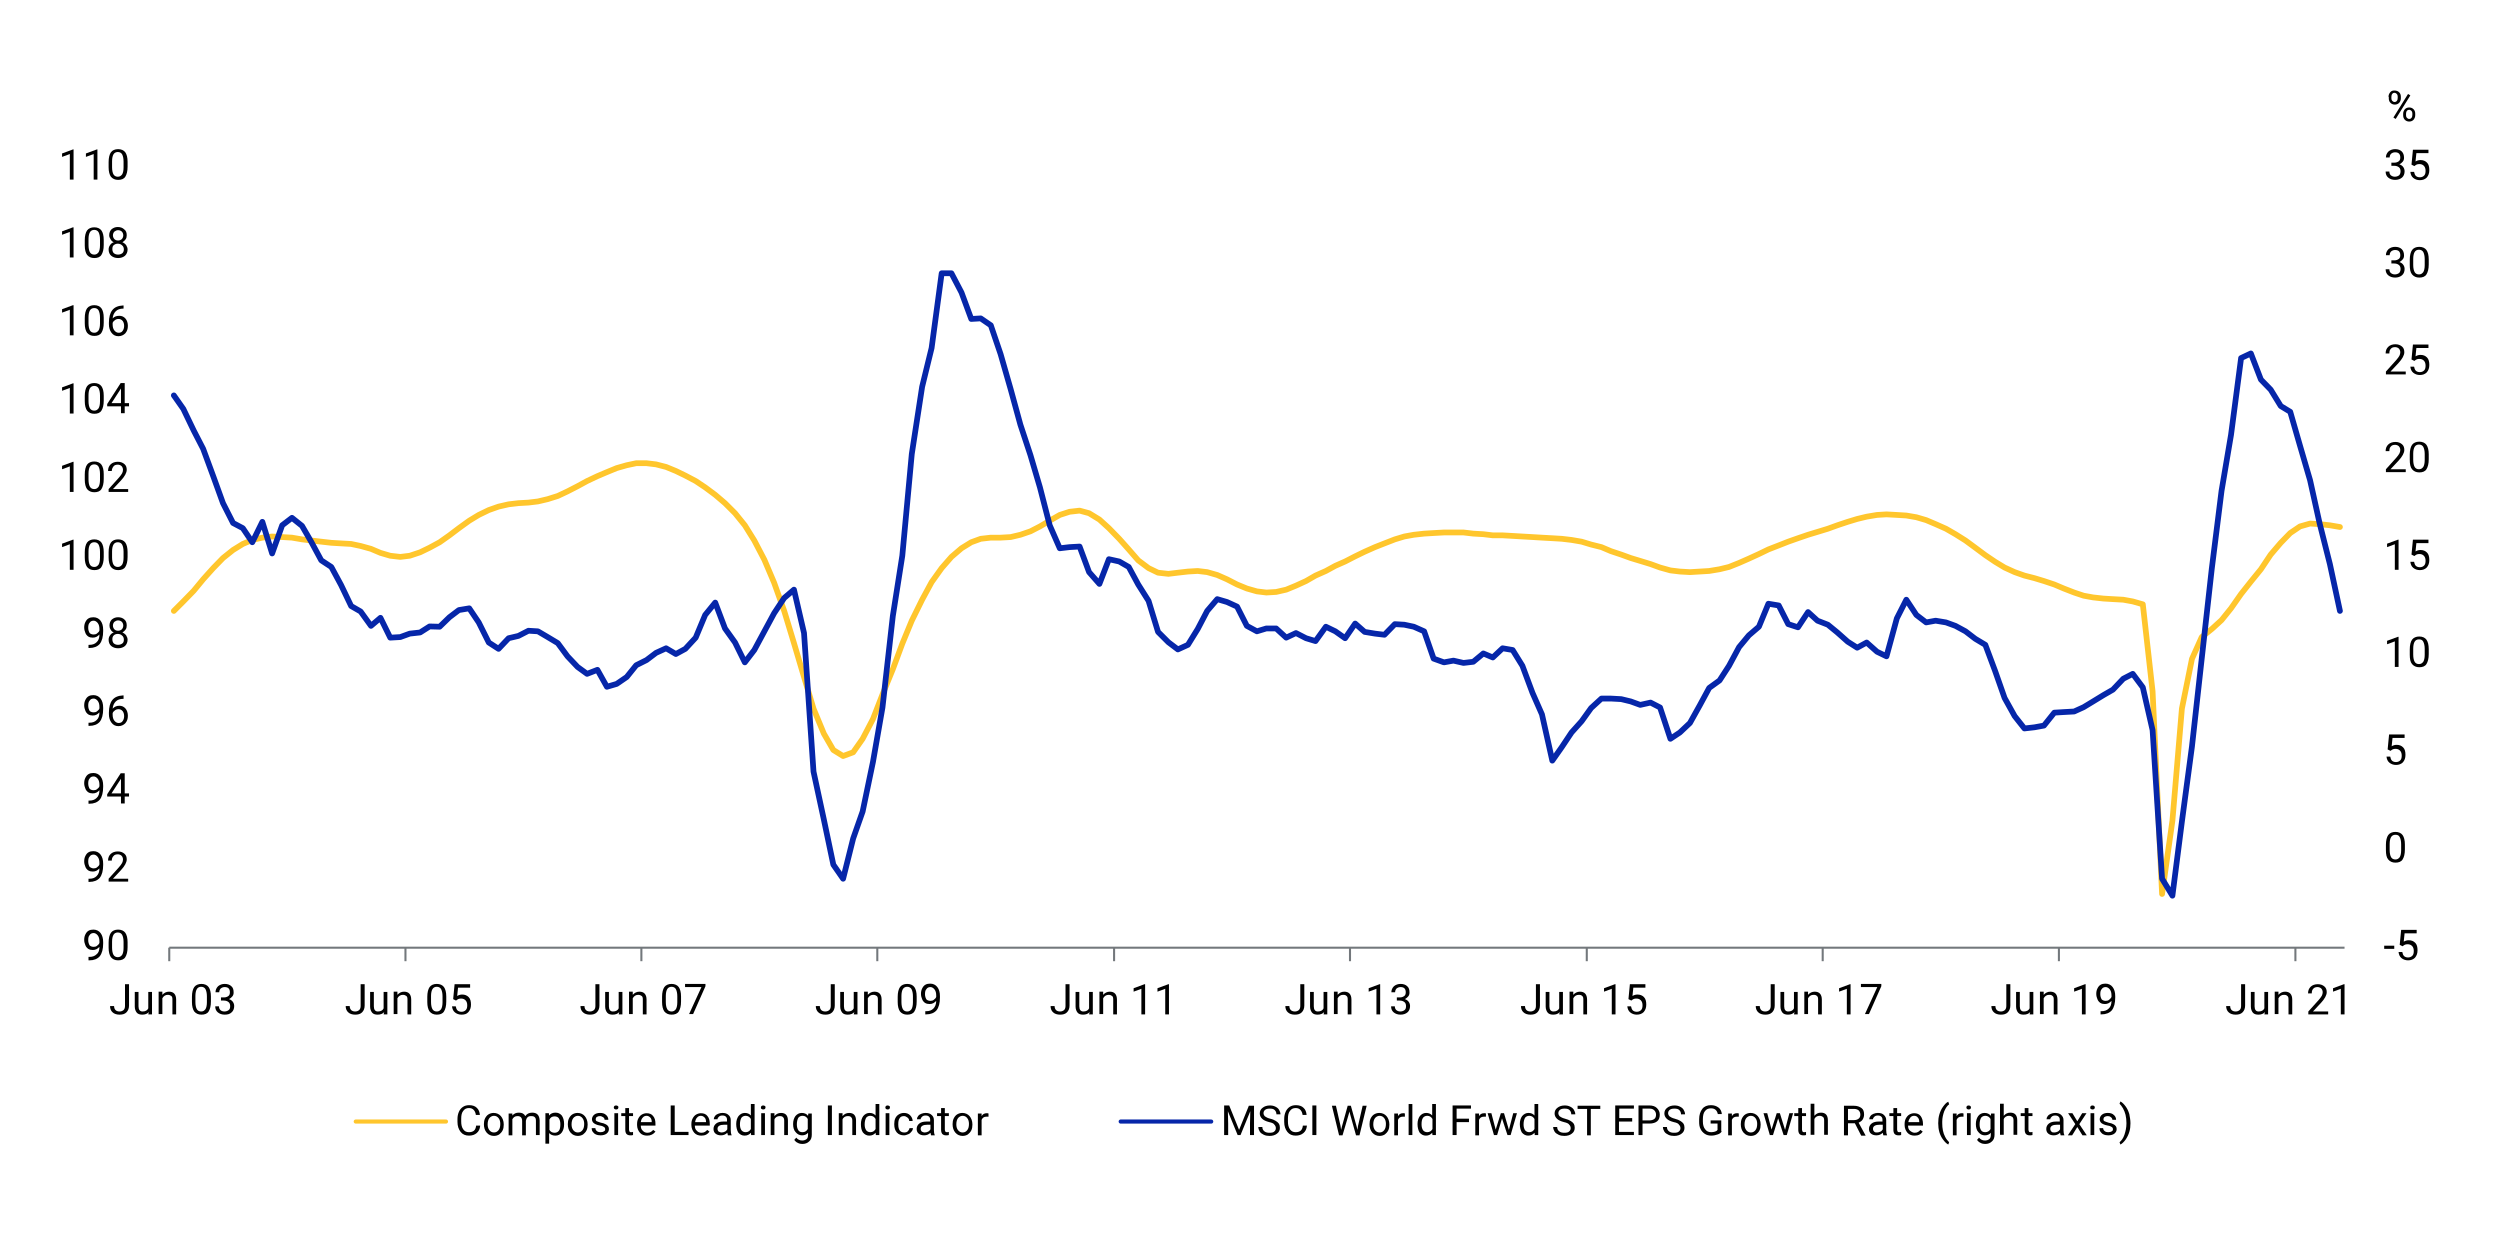 <?xml version="1.0" encoding="utf-8"?>
<!-- Generator: Adobe Illustrator 25.0.1, SVG Export Plug-In . SVG Version: 6.00 Build 0)  -->
<svg version="1.1" id="Layer_1" xmlns="http://www.w3.org/2000/svg" xmlns:xlink="http://www.w3.org/1999/xlink" x="0px" y="0px"
	 viewBox="0 0 870 430" style="enable-background:new 0 0 870 430;" xml:space="preserve">
<style type="text/css">
	.st0{fill:none;stroke:#73787C;stroke-width:0.72;stroke-linejoin:round;stroke-miterlimit:10;}
	.st1{fill:none;stroke:#FFC62D;stroke-width:2;stroke-linecap:round;stroke-linejoin:round;stroke-miterlimit:10;}
	.st2{fill:none;stroke:#0626A9;stroke-width:2;stroke-linecap:round;stroke-linejoin:round;stroke-miterlimit:10;}
	.st3{fill:none;stroke:#FFC62D;stroke-width:1.44;stroke-linecap:round;stroke-linejoin:round;stroke-miterlimit:10;}
	.st4{fill:none;stroke:#0626A9;stroke-width:1.44;stroke-linecap:round;stroke-linejoin:round;stroke-miterlimit:10;}
</style>
<line class="st0" x1="58.9" y1="329.8" x2="815.9" y2="329.8"/>
<path class="st0" d="M798.8,329.8v4.7 M716.5,329.8v4.7 M634.3,329.8v4.7 M552.2,329.8v4.7 M469.8,329.8v4.7 M387.7,329.8v4.7
	 M305.3,329.8v4.7 M223.2,329.8v4.7 M141.1,329.8v4.7 M58.9,329.8v4.7"/>
<g>
	<polyline class="st1" points="60.5,212.6 63.8,209.3 67.4,205.6 70.7,201.6 74.2,197.7 77.6,194.2 81.1,191.4 84.5,189.3 
		87.8,187.9 91.3,187.1 94.7,186.7 98.2,186.9 101.6,187.1 105.1,187.7 108.4,188.1 111.8,188.5 115.3,188.9 118.7,189.1 
		122.2,189.3 125.5,190 129.1,191 132.4,192.4 135.8,193.4 139.3,193.8 142.6,193.4 146.2,192.2 149.5,190.6 153,188.7 156.4,186.3 
		159.7,183.8 163.3,181.2 166.6,179.2 170.1,177.5 173.5,176.3 177,175.5 180.4,175.1 183.9,174.9 187.2,174.5 190.6,173.7 
		194.1,172.6 197.5,171 201,169.2 204.3,167.4 207.9,165.7 211.2,164.3 214.6,162.9 218.1,161.9 221.4,161.2 225,161.2 228.3,161.6 
		231.8,162.5 235.2,163.9 238.5,165.5 242.1,167.4 245.4,169.6 248.9,172.2 252.3,175.1 255.8,178.6 259.2,182.8 262.5,188.1 
		266,194.8 269.4,202.8 272.9,212.6 276.3,223.8 279.8,235.6 283.1,246.6 286.7,255.3 290,261 293.4,263.1 296.9,261.8 300.2,257.1 
		303.8,250.2 307.1,241.7 310.7,232.9 314,224 317.3,216 320.9,208.7 324.2,202.6 327.7,197.7 331.1,193.8 334.6,190.8 338,188.7 
		341.3,187.5 344.8,187.1 348.2,187.1 351.7,186.9 355.1,186.1 358.6,184.9 361.9,183.2 365.3,181.2 368.8,179.2 372.2,178.1 
		375.7,177.7 379,178.6 382.6,180.8 385.9,183.8 389.5,187.5 392.8,191.2 396.1,195 399.7,197.7 403,199.3 406.6,199.7 409.9,199.3 
		413.4,198.9 416.8,198.7 420.1,199.1 423.6,200.1 427,201.6 430.5,203.4 433.9,204.8 437.4,205.8 440.7,206.2 444.1,206 
		447.6,205.2 451,203.8 454.5,202.2 457.8,200.3 461.4,198.7 464.7,196.9 468.1,195.4 471.6,193.6 474.9,192 478.5,190.4 
		481.8,189.1 485.4,187.7 488.7,186.7 492,186.1 495.6,185.7 498.9,185.5 502.5,185.3 505.8,185.3 509.3,185.3 512.7,185.7 
		516.2,185.9 519.5,186.3 522.9,186.3 526.4,186.5 529.8,186.7 533.3,186.9 536.6,187.1 540.2,187.3 543.5,187.5 546.9,187.9 
		550.4,188.5 553.7,189.5 557.3,190.4 560.6,191.8 564.2,193 567.5,194.2 570.8,195.2 574.4,196.3 577.7,197.5 581.3,198.5 
		584.6,198.9 588.1,199.1 591.5,198.9 594.8,198.7 598.4,198.1 601.7,197.3 605.2,195.9 608.6,194.4 612.1,192.8 615.4,191.2 
		619,189.8 622.3,188.5 625.7,187.3 629.2,186.1 632.5,185.1 636.1,184 639.4,182.8 643,181.6 646.3,180.6 649.6,179.8 653.2,179.2 
		656.5,179 660.1,179.2 663.4,179.4 666.9,180 670.3,181 673.6,182.4 677.2,184 680.5,185.9 684,188.1 687.4,190.6 690.9,193.2 
		694.3,195.5 697.6,197.5 701.1,199.1 704.5,200.3 708,201.2 711.3,202.2 714.9,203.4 718.2,204.8 721.8,206.2 725.1,207.3 
		728.4,207.9 732,208.3 735.3,208.5 738.9,208.7 742.2,209.3 745.7,210.3 749.1,240.6 752.4,311.1 756,285.6 759.3,246.6 
		762.8,229.3 766.2,221.7 769.7,218.9 773.1,215.8 776.4,211.7 779.9,206.7 783.3,202.4 786.8,198.1 790.2,193 793.7,188.9 
		797,185.5 800.4,183.2 803.9,182.2 807.2,182.4 810.8,182.8 814.3,183.4 	"/>
	<polyline class="st2" points="60.5,137.6 63.8,142.3 67.4,149.8 70.7,156.2 74.2,165.7 77.6,175.1 81.1,182 84.5,183.8 87.8,188.7 
		91.3,181.6 94.7,192.6 98.2,182.8 101.6,180.2 105.1,183 108.4,188.7 111.8,195 115.3,197.3 118.7,203.6 122.2,210.9 125.5,212.8 
		129.1,217.8 132.4,215 135.8,221.9 139.3,221.7 142.6,220.5 146.2,220.1 149.5,218 153,218.1 156.4,214.8 159.7,212.3 163.3,211.7 
		166.6,216.6 170.1,223.6 173.5,225.8 177,222.1 180.4,221.3 183.9,219.5 187.2,219.7 190.6,221.7 194.1,223.8 197.5,228.4 
		201,232.1 204.3,234.5 207.9,233.1 211.2,239 214.6,238 218.1,235.6 221.4,231.5 225,229.7 228.3,227.2 231.8,225.6 235.2,227.6 
		238.5,225.8 242.1,221.9 245.4,214 248.9,209.7 252.3,218.7 255.8,223.6 259.2,230.5 262.5,226.2 266,219.7 269.4,213.4 
		272.9,208.1 276.3,205.2 279.8,220.3 283.1,268.5 286.7,285.2 290,300.9 293.4,305.8 296.9,291.8 300.2,282.4 303.8,265.1 
		307.1,246.2 310.7,214.4 314,193.4 317.3,158 320.9,134.6 324.2,121.1 327.7,95.1 331.1,95.1 334.6,101.8 338,111 341.3,110.8 
		344.8,113.2 348.2,123.2 351.7,135.4 355.1,147.8 358.6,158.4 361.9,169.6 365.3,182.8 368.8,190.8 372.2,190.4 375.7,190.2 
		379,199.1 382.6,203.2 385.9,194.6 389.5,195.4 392.8,197.3 396.1,203.4 399.7,209.1 403,219.9 406.6,223.5 409.9,226 413.4,224.4 
		416.8,218.9 420.1,212.6 423.6,208.5 427,209.5 430.5,211.1 433.9,217.8 437.4,219.7 440.7,218.7 444.1,218.7 447.6,221.9 
		451,220.3 454.5,222.1 457.8,223.1 461.4,218.1 464.7,219.7 468.1,222.1 471.6,217 474.9,219.9 478.5,220.5 481.8,220.9 
		485.4,217.2 488.7,217.4 492,218.1 495.6,219.7 498.9,229.2 502.5,230.5 505.8,229.9 509.3,230.7 512.7,230.3 516.2,227.4 
		519.5,228.8 522.9,225.6 526.4,226.2 529.8,231.7 533.3,241.1 536.6,248.6 540.2,264.7 543.5,260 546.9,254.9 550.4,251 
		553.7,246.4 557.3,243.1 560.6,243.1 564.2,243.3 567.5,244.1 570.8,245.3 574.4,244.5 577.7,246.2 581.3,257.1 584.6,254.9 
		588.1,251.6 591.5,245.5 594.8,239.4 598.4,236.8 601.7,231.7 605.2,225.2 608.6,221.1 612.1,218.1 615.4,210.1 619,210.7 
		622.3,217.2 625.7,218.3 629.2,213 632.5,216 636.1,217.4 639.4,220.1 643,223.3 646.3,225.4 649.6,223.6 653.2,226.8 656.5,228.4 
		660.1,215.2 663.4,208.7 666.9,214 670.3,216.6 673.6,216 677.2,216.6 680.5,217.8 684,219.7 687.4,222.3 690.9,224.4 694.3,233.5 
		697.6,242.9 701.1,249.2 704.5,253.5 708,253.1 711.3,252.5 714.9,248 718.2,247.8 721.8,247.6 725.1,246.1 728.4,244.1 732,241.9 
		735.3,240 738.9,236.2 742.2,234.5 745.7,239.2 749.1,254.1 752.4,305.8 756,311.7 759.3,285.9 762.8,259.8 766.2,229.2 
		769.7,197.9 773.1,170.8 776.4,151.3 779.9,124.6 783.3,123 786.8,132.1 790.2,135.6 793.7,141.3 797,143.3 800.4,155.1 
		803.9,167.1 807.2,182 810.8,196.3 814.3,212.6 	"/>
</g>
<g>
	<path d="M833.2,330.2h-3.5v-1.1h3.5V330.2z"/>
	<path d="M835.1,328.8l0.5-5.2h5.4v1.2h-4.2l-0.3,2.9c0.5-0.3,1.1-0.5,1.7-0.5c1,0,1.7,0.3,2.3,0.9c0.6,0.6,0.8,1.5,0.8,2.6
		c0,1.1-0.3,1.9-0.9,2.6c-0.6,0.6-1.4,0.9-2.4,0.9c-0.9,0-1.7-0.3-2.3-0.8c-0.6-0.5-0.9-1.2-1-2.1h1.3c0.1,0.6,0.3,1.1,0.6,1.4
		c0.3,0.3,0.8,0.5,1.4,0.5c0.6,0,1.1-0.2,1.5-0.6s0.5-1,0.5-1.7c0-0.7-0.2-1.3-0.6-1.7c-0.4-0.4-0.9-0.6-1.5-0.6
		c-0.6,0-1,0.1-1.4,0.4l-0.4,0.3L835.1,328.8z"/>
</g>
<g>
	<path d="M836.9,295.6c0,1.6-0.3,2.7-0.8,3.5s-1.4,1.1-2.5,1.1c-1.1,0-1.9-0.4-2.5-1.1s-0.8-1.8-0.8-3.3V294c0-1.5,0.3-2.7,0.8-3.4
		c0.5-0.7,1.4-1.1,2.5-1.1c1.1,0,2,0.4,2.5,1.1c0.5,0.7,0.8,1.8,0.8,3.3V295.6z M835.6,293.8c0-1.1-0.2-1.9-0.5-2.5
		s-0.8-0.8-1.5-0.8c-0.7,0-1.2,0.3-1.5,0.8c-0.3,0.5-0.5,1.3-0.5,2.4v2.1c0,1.1,0.2,2,0.5,2.5c0.3,0.5,0.8,0.8,1.5,0.8
		c0.7,0,1.1-0.3,1.5-0.8c0.3-0.5,0.5-1.3,0.5-2.4V293.8z"/>
</g>
<g>
	<path d="M830.9,260.8l0.5-5.2h5.4v1.2h-4.2l-0.3,2.9c0.5-0.3,1.1-0.5,1.7-0.5c1,0,1.7,0.3,2.3,0.9c0.6,0.6,0.8,1.5,0.8,2.6
		c0,1.1-0.3,1.9-0.9,2.6c-0.6,0.6-1.4,0.9-2.4,0.9c-0.9,0-1.7-0.3-2.3-0.8c-0.6-0.5-0.9-1.2-1-2.1h1.3c0.1,0.6,0.3,1.1,0.6,1.4
		c0.3,0.3,0.8,0.5,1.4,0.5c0.6,0,1.1-0.2,1.5-0.6s0.5-1,0.5-1.7c0-0.7-0.2-1.3-0.6-1.7c-0.4-0.4-0.9-0.6-1.5-0.6
		c-0.6,0-1,0.1-1.4,0.4l-0.4,0.3L830.9,260.8z"/>
</g>
<g>
	<path d="M834.7,232.1h-1.3v-8.9l-2.7,1V223l3.8-1.4h0.2V232.1z"/>
	<path d="M845.2,227.6c0,1.6-0.3,2.7-0.8,3.5s-1.4,1.1-2.5,1.1c-1.1,0-1.9-0.4-2.5-1.1s-0.8-1.8-0.8-3.3V226c0-1.5,0.3-2.7,0.8-3.4
		c0.5-0.7,1.4-1.1,2.5-1.1c1.1,0,2,0.4,2.5,1.1c0.5,0.7,0.8,1.8,0.8,3.3V227.6z M843.8,225.8c0-1.1-0.2-1.9-0.5-2.5
		s-0.8-0.8-1.5-0.8c-0.7,0-1.2,0.3-1.5,0.8c-0.3,0.5-0.5,1.3-0.5,2.4v2.1c0,1.1,0.2,2,0.5,2.5c0.3,0.5,0.8,0.8,1.5,0.8
		c0.7,0,1.1-0.3,1.5-0.8c0.3-0.5,0.5-1.3,0.5-2.4V225.8z"/>
</g>
<g>
	<path d="M834.7,198.3h-1.3v-8.9l-2.7,1v-1.2l3.8-1.4h0.2V198.3z"/>
	<path d="M839.2,193l0.5-5.2h5.4v1.2h-4.2l-0.3,2.9c0.5-0.3,1.1-0.5,1.7-0.5c1,0,1.7,0.3,2.3,0.9c0.6,0.6,0.8,1.5,0.8,2.6
		c0,1.1-0.3,1.9-0.9,2.6c-0.6,0.6-1.4,0.9-2.4,0.9c-0.9,0-1.7-0.3-2.3-0.8c-0.6-0.5-0.9-1.2-1-2.1h1.3c0.1,0.6,0.3,1.1,0.6,1.4
		c0.3,0.3,0.8,0.5,1.4,0.5c0.6,0,1.1-0.2,1.5-0.6c0.4-0.4,0.5-1,0.5-1.7c0-0.7-0.2-1.3-0.6-1.7c-0.4-0.4-0.9-0.6-1.5-0.6
		c-0.6,0-1,0.1-1.4,0.4l-0.4,0.3L839.2,193z"/>
</g>
<g>
	<path d="M837.2,164.3h-6.9v-1l3.6-4c0.5-0.6,0.9-1.1,1.1-1.5c0.2-0.4,0.3-0.8,0.3-1.2c0-0.5-0.2-1-0.5-1.3s-0.8-0.5-1.3-0.5
		c-0.7,0-1.2,0.2-1.5,0.6c-0.4,0.4-0.5,0.9-0.5,1.6h-1.3c0-1,0.3-1.7,0.9-2.3c0.6-0.6,1.5-0.9,2.5-0.9c1,0,1.7,0.3,2.3,0.8
		c0.6,0.5,0.8,1.2,0.8,2c0,1-0.7,2.3-2,3.7l-2.8,3h5.3V164.3z"/>
	<path d="M845.2,159.8c0,1.6-0.3,2.7-0.8,3.5c-0.5,0.8-1.4,1.1-2.5,1.1c-1.1,0-1.9-0.4-2.5-1.1s-0.8-1.8-0.8-3.3v-1.8
		c0-1.5,0.3-2.7,0.8-3.4c0.5-0.7,1.4-1.1,2.5-1.1c1.1,0,2,0.4,2.5,1.1c0.5,0.7,0.8,1.8,0.8,3.3V159.8z M843.8,158
		c0-1.1-0.2-1.9-0.5-2.5c-0.3-0.5-0.8-0.8-1.5-0.8c-0.7,0-1.2,0.3-1.5,0.8c-0.3,0.5-0.5,1.3-0.5,2.4v2.1c0,1.1,0.2,2,0.5,2.5
		c0.3,0.5,0.8,0.8,1.5,0.8c0.7,0,1.1-0.3,1.5-0.8c0.3-0.5,0.5-1.3,0.5-2.4V158z"/>
</g>
<g>
	<path d="M837.2,130.3h-6.9v-1l3.6-4c0.5-0.6,0.9-1.1,1.1-1.5c0.2-0.4,0.3-0.8,0.3-1.2c0-0.5-0.2-1-0.5-1.3s-0.8-0.5-1.3-0.5
		c-0.7,0-1.2,0.2-1.5,0.6c-0.4,0.4-0.5,0.9-0.5,1.6h-1.3c0-1,0.3-1.7,0.9-2.3c0.6-0.6,1.5-0.9,2.5-0.9c1,0,1.7,0.3,2.3,0.8
		c0.6,0.5,0.8,1.2,0.8,2c0,1-0.7,2.3-2,3.7l-2.8,3h5.3V130.3z"/>
	<path d="M839.2,125.1l0.5-5.2h5.4v1.2h-4.2l-0.3,2.9c0.5-0.3,1.1-0.5,1.7-0.5c1,0,1.7,0.3,2.3,0.9c0.6,0.6,0.8,1.5,0.8,2.6
		c0,1.1-0.3,1.9-0.9,2.6c-0.6,0.6-1.4,0.9-2.4,0.9c-0.9,0-1.7-0.3-2.3-0.8c-0.6-0.5-0.9-1.2-1-2.1h1.3c0.1,0.6,0.3,1.1,0.6,1.4
		c0.3,0.3,0.8,0.5,1.4,0.5c0.6,0,1.1-0.2,1.5-0.6c0.4-0.4,0.5-1,0.5-1.7c0-0.7-0.2-1.3-0.6-1.7c-0.4-0.4-0.9-0.6-1.5-0.6
		c-0.6,0-1,0.1-1.4,0.4l-0.4,0.3L839.2,125.1z"/>
</g>
<g>
	<path d="M832.3,90.6h1c0.6,0,1.1-0.2,1.5-0.5c0.4-0.3,0.5-0.8,0.5-1.3c0-1.2-0.6-1.8-1.8-1.8c-0.6,0-1,0.2-1.4,0.5
		c-0.3,0.3-0.5,0.8-0.5,1.3h-1.3c0-0.8,0.3-1.5,0.9-2.1c0.6-0.5,1.4-0.8,2.3-0.8c1,0,1.8,0.3,2.3,0.8s0.8,1.2,0.8,2.2
		c0,0.5-0.1,0.9-0.4,1.3c-0.3,0.4-0.7,0.7-1.2,1c0.6,0.2,1,0.5,1.3,0.9c0.3,0.4,0.5,0.9,0.5,1.5c0,0.9-0.3,1.7-0.9,2.2
		s-1.4,0.8-2.4,0.8s-1.8-0.3-2.4-0.8c-0.6-0.5-0.9-1.2-0.9-2.1h1.3c0,0.6,0.2,1,0.5,1.3c0.4,0.3,0.8,0.5,1.4,0.5
		c0.6,0,1.1-0.2,1.5-0.5c0.3-0.3,0.5-0.8,0.5-1.4c0-0.6-0.2-1.1-0.6-1.4c-0.4-0.3-0.9-0.5-1.6-0.5h-1V90.6z"/>
	<path d="M845.2,92c0,1.6-0.3,2.7-0.8,3.5c-0.5,0.8-1.4,1.1-2.5,1.1c-1.1,0-1.9-0.4-2.5-1.1s-0.8-1.8-0.8-3.3v-1.8
		c0-1.5,0.3-2.7,0.8-3.4c0.5-0.7,1.4-1.1,2.5-1.1c1.1,0,2,0.4,2.5,1.1c0.5,0.7,0.8,1.8,0.8,3.3V92z M843.8,90.2
		c0-1.1-0.2-1.9-0.5-2.5c-0.3-0.5-0.8-0.8-1.5-0.8c-0.7,0-1.2,0.3-1.5,0.8c-0.3,0.5-0.5,1.3-0.5,2.4v2.1c0,1.1,0.2,2,0.5,2.5
		c0.3,0.5,0.8,0.8,1.5,0.8c0.7,0,1.1-0.3,1.5-0.8c0.3-0.5,0.5-1.3,0.5-2.4V90.2z"/>
</g>
<g>
	<path d="M832.3,56.6h1c0.6,0,1.1-0.2,1.5-0.5c0.4-0.3,0.5-0.8,0.5-1.3c0-1.2-0.6-1.8-1.8-1.8c-0.6,0-1,0.2-1.4,0.5
		c-0.3,0.3-0.5,0.8-0.5,1.3h-1.3c0-0.8,0.3-1.5,0.9-2.1c0.6-0.5,1.4-0.8,2.3-0.8c1,0,1.8,0.3,2.3,0.8s0.8,1.2,0.8,2.2
		c0,0.5-0.1,0.9-0.4,1.3c-0.3,0.4-0.7,0.7-1.2,1c0.6,0.2,1,0.5,1.3,0.9c0.3,0.4,0.5,0.9,0.5,1.5c0,0.9-0.3,1.7-0.9,2.2
		s-1.4,0.8-2.4,0.8s-1.8-0.3-2.4-0.8c-0.6-0.5-0.9-1.2-0.9-2.1h1.3c0,0.6,0.2,1,0.5,1.3c0.4,0.3,0.8,0.5,1.4,0.5
		c0.6,0,1.1-0.2,1.5-0.5c0.3-0.3,0.5-0.8,0.5-1.4c0-0.6-0.2-1.1-0.6-1.4c-0.4-0.3-0.9-0.5-1.6-0.5h-1V56.6z"/>
	<path d="M839.2,57.3l0.5-5.2h5.4v1.2h-4.2l-0.3,2.9c0.5-0.3,1.1-0.5,1.7-0.5c1,0,1.7,0.3,2.3,0.9c0.6,0.6,0.8,1.5,0.8,2.6
		c0,1.1-0.3,1.9-0.9,2.6c-0.6,0.6-1.4,0.9-2.4,0.9c-0.9,0-1.7-0.3-2.3-0.8c-0.6-0.5-0.9-1.2-1-2.1h1.3c0.1,0.6,0.3,1.1,0.6,1.4
		c0.3,0.3,0.8,0.5,1.4,0.5c0.6,0,1.1-0.2,1.5-0.6c0.4-0.4,0.5-1,0.5-1.7c0-0.7-0.2-1.3-0.6-1.7c-0.4-0.4-0.9-0.6-1.5-0.6
		c-0.6,0-1,0.1-1.4,0.4l-0.4,0.3L839.2,57.3z"/>
</g>
<g>
	<path d="M831.2,33.7c0-0.6,0.2-1.1,0.6-1.6s0.9-0.6,1.5-0.6c0.6,0,1.2,0.2,1.6,0.6s0.6,0.9,0.6,1.6v0.5c0,0.6-0.2,1.2-0.6,1.6
		c-0.4,0.4-0.9,0.6-1.5,0.6c-0.6,0-1.1-0.2-1.5-0.6c-0.4-0.4-0.6-0.9-0.6-1.6V33.7z M832.2,34.2c0,0.4,0.1,0.7,0.3,0.9
		c0.2,0.2,0.5,0.4,0.8,0.4c0.3,0,0.6-0.1,0.8-0.4c0.2-0.2,0.3-0.6,0.3-1v-0.5c0-0.4-0.1-0.7-0.3-0.9s-0.5-0.4-0.8-0.4
		c-0.4,0-0.6,0.1-0.8,0.4c-0.2,0.2-0.3,0.6-0.3,1V34.2z M833.7,41.4l-0.8-0.5l5.1-8.2l0.8,0.5L833.7,41.4z M836.3,39.6
		c0-0.6,0.2-1.1,0.6-1.6c0.4-0.4,0.9-0.6,1.5-0.6c0.6,0,1.1,0.2,1.5,0.6c0.4,0.4,0.6,0.9,0.6,1.6v0.5c0,0.6-0.2,1.1-0.6,1.6
		c-0.4,0.4-0.9,0.6-1.5,0.6c-0.6,0-1.1-0.2-1.5-0.6s-0.6-0.9-0.6-1.6V39.6z M837.3,40.1c0,0.4,0.1,0.7,0.3,0.9s0.5,0.4,0.8,0.4
		c0.3,0,0.6-0.1,0.8-0.4c0.2-0.2,0.3-0.6,0.3-1v-0.5c0-0.4-0.1-0.7-0.3-0.9c-0.2-0.2-0.5-0.4-0.8-0.4c-0.3,0-0.6,0.1-0.8,0.4
		c-0.2,0.2-0.3,0.6-0.3,1V40.1z"/>
</g>
<g>
	<path d="M34.6,329.5c-0.3,0.3-0.6,0.6-1,0.8c-0.4,0.2-0.8,0.3-1.3,0.3c-0.6,0-1.1-0.1-1.6-0.4c-0.4-0.3-0.8-0.7-1-1.3
		c-0.2-0.5-0.4-1.1-0.4-1.8c0-0.7,0.1-1.3,0.4-1.9s0.6-1,1.1-1.3c0.5-0.3,1.1-0.4,1.7-0.4c1,0,1.9,0.4,2.5,1.2
		c0.6,0.8,0.9,1.8,0.9,3.2v0.4c0,2-0.4,3.5-1.2,4.5c-0.8,0.9-2,1.4-3.6,1.4h-0.3V333h0.3c1.1,0,1.9-0.3,2.5-0.9
		C34.3,331.6,34.6,330.7,34.6,329.5z M32.6,329.5c0.4,0,0.9-0.1,1.2-0.4c0.4-0.3,0.7-0.6,0.8-1v-0.5c0-0.9-0.2-1.6-0.6-2.1
		c-0.4-0.5-0.9-0.8-1.4-0.8c-0.6,0-1.1,0.2-1.4,0.7c-0.4,0.4-0.5,1-0.5,1.8c0,0.7,0.2,1.3,0.5,1.8C31.5,329.3,32,329.5,32.6,329.5z"
		/>
	<path d="M44.4,329.6c0,1.6-0.3,2.7-0.8,3.5c-0.5,0.8-1.4,1.1-2.5,1.1c-1.1,0-1.9-0.4-2.5-1.1c-0.5-0.7-0.8-1.8-0.8-3.3V328
		c0-1.5,0.3-2.7,0.8-3.4c0.5-0.7,1.4-1.1,2.5-1.1c1.1,0,2,0.4,2.5,1.1c0.5,0.7,0.8,1.8,0.8,3.3V329.6z M43,327.8
		c0-1.1-0.2-1.9-0.5-2.5c-0.3-0.5-0.8-0.8-1.5-0.8c-0.7,0-1.2,0.3-1.5,0.8c-0.3,0.5-0.5,1.3-0.5,2.4v2.1c0,1.1,0.2,2,0.5,2.5
		c0.3,0.5,0.8,0.8,1.5,0.8c0.7,0,1.1-0.3,1.5-0.8c0.3-0.5,0.5-1.3,0.5-2.4V327.8z"/>
</g>
<g>
	<path d="M34.6,302.2c-0.3,0.3-0.6,0.6-1,0.8c-0.4,0.2-0.8,0.3-1.3,0.3c-0.6,0-1.1-0.1-1.6-0.4c-0.4-0.3-0.8-0.7-1-1.3
		c-0.2-0.5-0.4-1.1-0.4-1.8c0-0.7,0.1-1.3,0.4-1.9s0.6-1,1.1-1.3c0.5-0.3,1.1-0.4,1.7-0.4c1,0,1.9,0.4,2.5,1.2
		c0.6,0.8,0.9,1.8,0.9,3.2v0.4c0,2-0.4,3.5-1.2,4.5c-0.8,0.9-2,1.4-3.6,1.4h-0.3v-1.1h0.3c1.1,0,1.9-0.3,2.5-0.9
		C34.3,304.2,34.6,303.4,34.6,302.2z M32.6,302.2c0.4,0,0.9-0.1,1.2-0.4c0.4-0.3,0.7-0.6,0.8-1v-0.5c0-0.9-0.2-1.6-0.6-2.1
		c-0.4-0.5-0.9-0.8-1.4-0.8c-0.6,0-1.1,0.2-1.4,0.7c-0.4,0.4-0.5,1-0.5,1.8c0,0.7,0.2,1.3,0.5,1.8C31.5,301.9,32,302.2,32.6,302.2z"
		/>
	<path d="M44.7,306.8h-6.9v-1l3.6-4c0.5-0.6,0.9-1.1,1.1-1.5c0.2-0.4,0.3-0.8,0.3-1.2c0-0.5-0.2-1-0.5-1.3s-0.8-0.5-1.3-0.5
		c-0.7,0-1.2,0.2-1.5,0.6c-0.4,0.4-0.6,0.9-0.6,1.6h-1.3c0-1,0.3-1.7,0.9-2.3c0.6-0.6,1.5-0.9,2.5-0.9c1,0,1.7,0.3,2.3,0.8
		c0.6,0.5,0.8,1.2,0.8,2c0,1-0.7,2.3-2,3.7l-2.8,3h5.3V306.8z"/>
</g>
<g>
	<path d="M34.6,275c-0.3,0.3-0.6,0.6-1,0.8c-0.4,0.2-0.8,0.3-1.3,0.3c-0.6,0-1.1-0.1-1.6-0.4c-0.4-0.3-0.8-0.7-1-1.3
		c-0.2-0.5-0.4-1.1-0.4-1.8c0-0.7,0.1-1.3,0.4-1.9s0.6-1,1.1-1.3c0.5-0.3,1.1-0.4,1.7-0.4c1,0,1.9,0.4,2.5,1.2
		c0.6,0.8,0.9,1.8,0.9,3.2v0.4c0,2-0.4,3.5-1.2,4.5c-0.8,0.9-2,1.4-3.6,1.4h-0.3v-1.1h0.3c1.1,0,1.9-0.3,2.5-0.9
		C34.3,277.1,34.6,276.2,34.6,275z M32.6,275c0.4,0,0.9-0.1,1.2-0.4c0.4-0.3,0.7-0.6,0.8-1v-0.5c0-0.9-0.2-1.6-0.6-2.1
		c-0.4-0.5-0.9-0.8-1.4-0.8c-0.6,0-1.1,0.2-1.4,0.7c-0.4,0.4-0.5,1-0.5,1.8c0,0.7,0.2,1.3,0.5,1.8C31.5,274.8,32,275,32.6,275z"/>
	<path d="M43.4,276.1h1.5v1.1h-1.5v2.4h-1.3v-2.4h-4.8v-0.8l4.7-7.3h1.4V276.1z M38.8,276.1h3.3V271l-0.2,0.3L38.8,276.1z"/>
</g>
<g>
	<path d="M34.6,247.9c-0.3,0.3-0.6,0.6-1,0.8c-0.4,0.2-0.8,0.3-1.3,0.3c-0.6,0-1.1-0.1-1.6-0.4c-0.4-0.3-0.8-0.7-1-1.3
		c-0.2-0.5-0.4-1.1-0.4-1.8c0-0.7,0.1-1.3,0.4-1.9s0.6-1,1.1-1.3c0.5-0.3,1.1-0.4,1.7-0.4c1,0,1.9,0.4,2.5,1.2
		c0.6,0.8,0.9,1.8,0.9,3.2v0.4c0,2-0.4,3.5-1.2,4.5c-0.8,0.9-2,1.4-3.6,1.4h-0.3v-1.1h0.3c1.1,0,1.9-0.3,2.5-0.9
		C34.3,250,34.6,249.1,34.6,247.9z M32.6,247.9c0.4,0,0.9-0.1,1.2-0.4c0.4-0.3,0.7-0.6,0.8-1V246c0-0.9-0.2-1.6-0.6-2.1
		c-0.4-0.5-0.9-0.8-1.4-0.8c-0.6,0-1.1,0.2-1.4,0.7c-0.4,0.4-0.5,1-0.5,1.8c0,0.7,0.2,1.3,0.5,1.8C31.5,247.7,32,247.9,32.6,247.9z"
		/>
	<path d="M43,242.1v1.1h-0.2c-1,0-1.9,0.3-2.5,0.9c-0.6,0.6-1,1.4-1.1,2.5c0.6-0.6,1.3-1,2.3-1c0.9,0,1.6,0.3,2.2,1
		c0.5,0.6,0.8,1.5,0.8,2.5c0,1.1-0.3,1.9-0.9,2.6c-0.6,0.6-1.4,1-2.4,1c-1,0-1.8-0.4-2.4-1.2c-0.6-0.8-0.9-1.8-0.9-3V248
		c0-1.9,0.4-3.4,1.2-4.4s2-1.5,3.7-1.6H43z M41.3,246.8c-0.5,0-0.9,0.1-1.3,0.4s-0.7,0.6-0.8,1v0.5c0,0.9,0.2,1.6,0.6,2.1
		c0.4,0.5,0.9,0.8,1.5,0.8c0.6,0,1.1-0.2,1.4-0.7c0.3-0.4,0.5-1,0.5-1.7c0-0.7-0.2-1.3-0.5-1.7C42.3,247,41.8,246.8,41.3,246.8z"/>
</g>
<g>
	<path d="M34.6,220.8c-0.3,0.3-0.6,0.6-1,0.8c-0.4,0.2-0.8,0.3-1.3,0.3c-0.6,0-1.1-0.1-1.6-0.4c-0.4-0.3-0.8-0.7-1-1.3
		c-0.2-0.5-0.4-1.1-0.4-1.8c0-0.7,0.1-1.3,0.4-1.9s0.6-1,1.1-1.3c0.5-0.3,1.1-0.4,1.7-0.4c1,0,1.9,0.4,2.5,1.2
		c0.6,0.8,0.9,1.8,0.9,3.2v0.4c0,2-0.4,3.5-1.2,4.5c-0.8,0.9-2,1.4-3.6,1.4h-0.3v-1.1h0.3c1.1,0,1.9-0.3,2.5-0.9
		C34.3,222.9,34.6,222,34.6,220.8z M32.6,220.8c0.4,0,0.9-0.1,1.2-0.4c0.4-0.3,0.7-0.6,0.8-1v-0.5c0-0.9-0.2-1.6-0.6-2.1
		c-0.4-0.5-0.9-0.8-1.4-0.8c-0.6,0-1.1,0.2-1.4,0.7c-0.4,0.4-0.5,1-0.5,1.8c0,0.7,0.2,1.3,0.5,1.8C31.5,220.6,32,220.8,32.6,220.8z"
		/>
	<path d="M44.1,217.7c0,0.5-0.1,1-0.4,1.4c-0.3,0.4-0.6,0.7-1.1,1c0.5,0.2,1,0.6,1.3,1c0.3,0.5,0.5,1,0.5,1.5c0,0.9-0.3,1.6-0.9,2.2
		c-0.6,0.5-1.4,0.8-2.4,0.8c-1,0-1.8-0.3-2.4-0.8c-0.6-0.5-0.9-1.3-0.9-2.2c0-0.6,0.2-1.1,0.5-1.5c0.3-0.5,0.7-0.8,1.3-1
		c-0.5-0.2-0.8-0.5-1.1-1s-0.4-0.9-0.4-1.4c0-0.9,0.3-1.6,0.8-2.1c0.6-0.5,1.3-0.8,2.2-0.8c0.9,0,1.7,0.3,2.2,0.8
		C43.9,216.1,44.1,216.8,44.1,217.7z M43.1,222.6c0-0.6-0.2-1.1-0.6-1.4c-0.4-0.4-0.9-0.6-1.5-0.6s-1.1,0.2-1.4,0.5
		c-0.4,0.4-0.5,0.8-0.5,1.4c0,0.6,0.2,1.1,0.5,1.4c0.4,0.3,0.8,0.5,1.5,0.5c0.6,0,1.1-0.2,1.5-0.5S43.1,223.1,43.1,222.6z
		 M41.1,215.9c-0.5,0-0.9,0.2-1.3,0.5c-0.3,0.3-0.5,0.8-0.5,1.3c0,0.5,0.2,1,0.5,1.3c0.3,0.3,0.7,0.5,1.3,0.5c0.5,0,1-0.2,1.3-0.5
		c0.3-0.3,0.5-0.8,0.5-1.3c0-0.5-0.2-1-0.5-1.3S41.6,215.9,41.1,215.9z"/>
</g>
<g>
	<path d="M25.6,198.3h-1.3v-8.9l-2.7,1v-1.2l3.8-1.4h0.2V198.3z"/>
	<path d="M36.1,193.8c0,1.6-0.3,2.7-0.8,3.5c-0.5,0.8-1.4,1.1-2.5,1.1c-1.1,0-1.9-0.4-2.5-1.1c-0.5-0.7-0.8-1.8-0.8-3.3v-1.8
		c0-1.5,0.3-2.7,0.8-3.4s1.4-1.1,2.5-1.1c1.1,0,2,0.4,2.5,1.1c0.5,0.7,0.8,1.8,0.8,3.3V193.8z M34.8,192c0-1.1-0.2-1.9-0.5-2.5
		c-0.3-0.5-0.8-0.8-1.5-0.8c-0.7,0-1.2,0.3-1.5,0.8c-0.3,0.5-0.5,1.3-0.5,2.4v2.1c0,1.1,0.2,2,0.5,2.5c0.3,0.5,0.8,0.8,1.5,0.8
		c0.7,0,1.1-0.3,1.5-0.8c0.3-0.5,0.5-1.3,0.5-2.4V192z"/>
	<path d="M44.4,193.8c0,1.6-0.3,2.7-0.8,3.5c-0.5,0.8-1.4,1.1-2.5,1.1c-1.1,0-1.9-0.4-2.5-1.1c-0.5-0.7-0.8-1.8-0.8-3.3v-1.8
		c0-1.5,0.3-2.7,0.8-3.4s1.4-1.1,2.5-1.1c1.1,0,2,0.4,2.5,1.1c0.5,0.7,0.8,1.8,0.8,3.3V193.8z M43,192c0-1.1-0.2-1.9-0.5-2.5
		c-0.3-0.5-0.8-0.8-1.5-0.8c-0.7,0-1.2,0.3-1.5,0.8c-0.3,0.5-0.5,1.3-0.5,2.4v2.1c0,1.1,0.2,2,0.5,2.5c0.3,0.5,0.8,0.8,1.5,0.8
		c0.7,0,1.1-0.3,1.5-0.8c0.3-0.5,0.5-1.3,0.5-2.4V192z"/>
</g>
<g>
	<path d="M25.6,171.2h-1.3v-8.9l-2.7,1v-1.2l3.8-1.4h0.2V171.2z"/>
	<path d="M36.1,166.7c0,1.6-0.3,2.7-0.8,3.5c-0.5,0.8-1.4,1.1-2.5,1.1c-1.1,0-1.9-0.4-2.5-1.1c-0.5-0.7-0.8-1.8-0.8-3.3v-1.8
		c0-1.5,0.3-2.7,0.8-3.4s1.4-1.1,2.5-1.1c1.1,0,2,0.4,2.5,1.1c0.5,0.7,0.8,1.8,0.8,3.3V166.7z M34.8,164.9c0-1.1-0.2-1.9-0.5-2.5
		c-0.3-0.5-0.8-0.8-1.5-0.8c-0.7,0-1.2,0.3-1.5,0.8c-0.3,0.5-0.5,1.3-0.5,2.4v2.1c0,1.1,0.2,2,0.5,2.5c0.3,0.5,0.8,0.8,1.5,0.8
		c0.7,0,1.1-0.3,1.5-0.8c0.3-0.5,0.5-1.3,0.5-2.4V164.9z"/>
	<path d="M44.7,171.2h-6.9v-1l3.6-4c0.5-0.6,0.9-1.1,1.1-1.5c0.2-0.4,0.3-0.8,0.3-1.2c0-0.5-0.2-1-0.5-1.3s-0.8-0.5-1.3-0.5
		c-0.7,0-1.2,0.2-1.5,0.6s-0.6,0.9-0.6,1.6h-1.3c0-1,0.3-1.7,0.9-2.3c0.6-0.6,1.5-0.9,2.5-0.9c1,0,1.7,0.3,2.3,0.8
		c0.6,0.5,0.8,1.2,0.8,2c0,1-0.7,2.3-2,3.7l-2.8,3h5.3V171.2z"/>
</g>
<g>
	<path d="M25.6,143.9h-1.3V135l-2.7,1v-1.2l3.8-1.4h0.2V143.9z"/>
	<path d="M36.1,139.4c0,1.6-0.3,2.7-0.8,3.5c-0.5,0.8-1.4,1.1-2.5,1.1c-1.1,0-1.9-0.4-2.5-1.1c-0.5-0.7-0.8-1.8-0.8-3.3v-1.8
		c0-1.5,0.3-2.7,0.8-3.4s1.4-1.1,2.5-1.1c1.1,0,2,0.4,2.5,1.1c0.5,0.7,0.8,1.8,0.8,3.3V139.4z M34.8,137.6c0-1.1-0.2-1.9-0.5-2.5
		c-0.3-0.5-0.8-0.8-1.5-0.8c-0.7,0-1.2,0.3-1.5,0.8c-0.3,0.5-0.5,1.3-0.5,2.4v2.1c0,1.1,0.2,2,0.5,2.5c0.3,0.5,0.8,0.8,1.5,0.8
		c0.7,0,1.1-0.3,1.5-0.8c0.3-0.5,0.5-1.3,0.5-2.4V137.6z"/>
	<path d="M43.4,140.3h1.5v1.1h-1.5v2.4h-1.3v-2.4h-4.8v-0.8l4.7-7.3h1.4V140.3z M38.8,140.3h3.3v-5.1l-0.2,0.3L38.8,140.3z"/>
</g>
<g>
	<path d="M25.6,116.7h-1.3v-8.9l-2.7,1v-1.2l3.8-1.4h0.2V116.7z"/>
	<path d="M36.1,112.3c0,1.6-0.3,2.7-0.8,3.5c-0.5,0.8-1.4,1.1-2.5,1.1c-1.1,0-1.9-0.4-2.5-1.1c-0.5-0.7-0.8-1.8-0.8-3.3v-1.8
		c0-1.5,0.3-2.7,0.8-3.4s1.4-1.1,2.5-1.1c1.1,0,2,0.4,2.5,1.1c0.5,0.7,0.8,1.8,0.8,3.3V112.3z M34.8,110.5c0-1.1-0.2-1.9-0.5-2.5
		c-0.3-0.5-0.8-0.8-1.5-0.8c-0.7,0-1.2,0.3-1.5,0.8c-0.3,0.5-0.5,1.3-0.5,2.4v2.1c0,1.1,0.2,2,0.5,2.5c0.3,0.5,0.8,0.8,1.5,0.8
		c0.7,0,1.1-0.3,1.5-0.8c0.3-0.5,0.5-1.3,0.5-2.4V110.5z"/>
	<path d="M43,106.3v1.1h-0.2c-1,0-1.9,0.3-2.5,0.9c-0.6,0.6-1,1.4-1.1,2.5c0.6-0.6,1.3-0.9,2.3-0.9c0.9,0,1.6,0.3,2.2,1
		c0.5,0.6,0.8,1.5,0.8,2.5c0,1.1-0.3,1.9-0.9,2.6c-0.6,0.6-1.4,1-2.4,1c-1,0-1.8-0.4-2.4-1.2c-0.6-0.8-0.9-1.8-0.9-3v-0.5
		c0-1.9,0.4-3.4,1.2-4.4c0.8-1,2-1.5,3.7-1.6H43z M41.3,111c-0.5,0-0.9,0.1-1.3,0.4s-0.7,0.6-0.8,1v0.5c0,0.9,0.2,1.6,0.6,2.1
		c0.4,0.5,0.9,0.8,1.5,0.8c0.6,0,1.1-0.2,1.4-0.7c0.3-0.4,0.5-1,0.5-1.7c0-0.7-0.2-1.3-0.5-1.7C42.3,111.2,41.8,111,41.3,111z"/>
</g>
<g>
	<path d="M25.6,89.6h-1.3v-8.9l-2.7,1v-1.2l3.8-1.4h0.2V89.6z"/>
	<path d="M36.1,85.2c0,1.6-0.3,2.7-0.8,3.5c-0.5,0.8-1.4,1.1-2.5,1.1c-1.1,0-1.9-0.4-2.5-1.1c-0.5-0.7-0.8-1.8-0.8-3.3v-1.8
		c0-1.5,0.3-2.7,0.8-3.4s1.4-1.1,2.5-1.1c1.1,0,2,0.4,2.5,1.1c0.5,0.7,0.8,1.8,0.8,3.3V85.2z M34.8,83.3c0-1.1-0.2-1.9-0.5-2.5
		c-0.3-0.5-0.8-0.8-1.5-0.8c-0.7,0-1.2,0.3-1.5,0.8c-0.3,0.5-0.5,1.3-0.5,2.4v2.1c0,1.1,0.2,2,0.5,2.5c0.3,0.5,0.8,0.8,1.5,0.8
		c0.7,0,1.1-0.3,1.5-0.8c0.3-0.5,0.5-1.3,0.5-2.4V83.3z"/>
	<path d="M44.1,81.9c0,0.5-0.1,1-0.4,1.4c-0.3,0.4-0.6,0.7-1.1,1c0.5,0.2,1,0.6,1.3,1c0.3,0.5,0.5,1,0.5,1.5c0,0.9-0.3,1.6-0.9,2.2
		c-0.6,0.5-1.4,0.8-2.4,0.8c-1,0-1.8-0.3-2.4-0.8c-0.6-0.5-0.9-1.3-0.9-2.2c0-0.6,0.2-1.1,0.5-1.5c0.3-0.5,0.7-0.8,1.3-1
		c-0.5-0.2-0.8-0.5-1.1-1S38,82.4,38,81.9c0-0.9,0.3-1.6,0.8-2.1c0.6-0.5,1.3-0.8,2.2-0.8c0.9,0,1.7,0.3,2.2,0.8
		C43.9,80.3,44.1,81,44.1,81.9z M43.1,86.8c0-0.6-0.2-1.1-0.6-1.4c-0.4-0.4-0.9-0.6-1.5-0.6S40,85,39.6,85.3s-0.5,0.8-0.5,1.4
		c0,0.6,0.2,1.1,0.5,1.4c0.4,0.3,0.8,0.5,1.5,0.5c0.6,0,1.1-0.2,1.5-0.5C42.9,87.8,43.1,87.4,43.1,86.8z M41.1,80.1
		c-0.5,0-0.9,0.2-1.3,0.5c-0.3,0.3-0.5,0.8-0.5,1.3c0,0.5,0.2,1,0.5,1.3c0.3,0.3,0.7,0.5,1.3,0.5c0.5,0,1-0.2,1.3-0.5
		c0.3-0.3,0.5-0.8,0.5-1.3c0-0.5-0.2-1-0.5-1.3S41.6,80.1,41.1,80.1z"/>
</g>
<g>
	<path d="M25.6,62.5h-1.3v-8.9l-2.7,1v-1.2l3.8-1.4h0.2V62.5z"/>
	<path d="M33.9,62.5h-1.3v-8.9l-2.7,1v-1.2l3.8-1.4h0.2V62.5z"/>
	<path d="M44.4,58c0,1.6-0.3,2.7-0.8,3.5c-0.5,0.8-1.4,1.1-2.5,1.1c-1.1,0-1.9-0.4-2.5-1.1c-0.5-0.7-0.8-1.8-0.8-3.3v-1.8
		c0-1.5,0.3-2.7,0.8-3.4s1.4-1.1,2.5-1.1c1.1,0,2,0.4,2.5,1.1c0.5,0.7,0.8,1.8,0.8,3.3V58z M43,56.2c0-1.1-0.2-1.9-0.5-2.5
		c-0.3-0.5-0.8-0.8-1.5-0.8c-0.7,0-1.2,0.3-1.5,0.8c-0.3,0.5-0.5,1.3-0.5,2.4v2.1c0,1.1,0.2,2,0.5,2.5c0.3,0.5,0.8,0.8,1.5,0.8
		c0.7,0,1.1-0.3,1.5-0.8c0.3-0.5,0.5-1.3,0.5-2.4V56.2z"/>
</g>
<g>
	<path d="M43.5,342.5h1.4v7.4c0,1-0.3,1.8-0.9,2.4s-1.4,0.8-2.4,0.8c-1,0-1.9-0.3-2.4-0.8c-0.6-0.5-0.9-1.3-0.9-2.2h1.4
		c0,0.6,0.2,1.1,0.5,1.4c0.3,0.3,0.8,0.5,1.4,0.5c0.6,0,1-0.2,1.4-0.5c0.4-0.4,0.5-0.9,0.5-1.5V342.5z"/>
	<path d="M51.8,352.2c-0.5,0.6-1.3,0.9-2.3,0.9c-0.8,0-1.5-0.2-1.9-0.7s-0.7-1.2-0.7-2.1v-5.1h1.3v5c0,1.2,0.5,1.8,1.4,1.8
		c1,0,1.7-0.4,2-1.1v-5.7h1.3v7.8h-1.3L51.8,352.2z"/>
	<path d="M56.5,345.2l0,1c0.6-0.7,1.4-1.1,2.3-1.1c1.6,0,2.5,0.9,2.5,2.8v5.1H60v-5.2c0-0.6-0.1-1-0.4-1.2s-0.6-0.4-1.2-0.4
		c-0.4,0-0.8,0.1-1.1,0.3s-0.6,0.5-0.8,0.9v5.5h-1.3v-7.8H56.5z"/>
	<path d="M73.4,348.5c0,1.6-0.3,2.7-0.8,3.5c-0.5,0.8-1.4,1.1-2.5,1.1c-1.1,0-1.9-0.4-2.5-1.1c-0.5-0.7-0.8-1.8-0.8-3.3v-1.8
		c0-1.5,0.3-2.7,0.8-3.4c0.5-0.7,1.4-1.1,2.5-1.1c1.1,0,2,0.4,2.5,1.1c0.5,0.7,0.8,1.8,0.8,3.3V348.5z M72,346.7
		c0-1.1-0.2-1.9-0.5-2.5c-0.3-0.5-0.8-0.8-1.5-0.8c-0.7,0-1.2,0.3-1.5,0.8c-0.3,0.5-0.5,1.3-0.5,2.4v2.1c0,1.1,0.2,2,0.5,2.5
		c0.3,0.5,0.8,0.8,1.5,0.8c0.7,0,1.1-0.3,1.5-0.8c0.3-0.5,0.5-1.3,0.5-2.4V346.7z"/>
	<path d="M77,347.1h1c0.6,0,1.1-0.2,1.5-0.5c0.4-0.3,0.5-0.8,0.5-1.3c0-1.2-0.6-1.8-1.8-1.8c-0.6,0-1,0.2-1.4,0.5
		c-0.3,0.3-0.5,0.8-0.5,1.3H75c0-0.8,0.3-1.5,0.9-2.1c0.6-0.5,1.4-0.8,2.3-0.8c1,0,1.8,0.3,2.3,0.8c0.6,0.5,0.8,1.2,0.8,2.2
		c0,0.5-0.1,0.9-0.4,1.3c-0.3,0.4-0.7,0.7-1.2,1c0.6,0.2,1,0.5,1.3,0.9c0.3,0.4,0.5,0.9,0.5,1.5c0,0.9-0.3,1.7-0.9,2.2
		c-0.6,0.6-1.4,0.8-2.4,0.8c-1,0-1.8-0.3-2.4-0.8c-0.6-0.5-0.9-1.2-0.9-2.1h1.3c0,0.6,0.2,1,0.5,1.3s0.8,0.5,1.4,0.5
		c0.6,0,1.1-0.2,1.5-0.5s0.5-0.8,0.5-1.4c0-0.6-0.2-1.1-0.6-1.4c-0.4-0.3-0.9-0.5-1.6-0.5h-1V347.1z"/>
	<path d="M125.5,342.5h1.4v7.4c0,1-0.3,1.8-0.9,2.4s-1.4,0.8-2.4,0.8c-1,0-1.9-0.3-2.4-0.8c-0.6-0.5-0.9-1.3-0.9-2.2h1.4
		c0,0.6,0.2,1.1,0.5,1.4c0.3,0.3,0.8,0.5,1.4,0.5c0.6,0,1-0.2,1.4-0.5c0.4-0.4,0.5-0.9,0.5-1.5V342.5z"/>
	<path d="M133.7,352.2c-0.5,0.6-1.3,0.9-2.3,0.9c-0.8,0-1.5-0.2-1.9-0.7s-0.7-1.2-0.7-2.1v-5.1h1.3v5c0,1.2,0.5,1.8,1.4,1.8
		c1,0,1.7-0.4,2-1.1v-5.7h1.3v7.8h-1.3L133.7,352.2z"/>
	<path d="M138.3,345.2l0,1c0.6-0.7,1.4-1.1,2.3-1.1c1.6,0,2.5,0.9,2.5,2.8v5.1h-1.3v-5.2c0-0.6-0.1-1-0.4-1.2s-0.6-0.4-1.2-0.4
		c-0.4,0-0.8,0.1-1.1,0.3s-0.6,0.5-0.8,0.9v5.5h-1.3v-7.8H138.3z"/>
	<path d="M155.3,348.5c0,1.6-0.3,2.7-0.8,3.5c-0.5,0.8-1.4,1.1-2.5,1.1c-1.1,0-1.9-0.4-2.5-1.1c-0.5-0.7-0.8-1.8-0.8-3.3v-1.8
		c0-1.5,0.3-2.7,0.8-3.4c0.5-0.7,1.4-1.1,2.5-1.1c1.1,0,2,0.4,2.5,1.1c0.5,0.7,0.8,1.8,0.8,3.3V348.5z M154,346.7
		c0-1.1-0.2-1.9-0.5-2.5c-0.3-0.5-0.8-0.8-1.5-0.8c-0.7,0-1.2,0.3-1.5,0.8c-0.3,0.5-0.5,1.3-0.5,2.4v2.1c0,1.1,0.2,2,0.5,2.5
		c0.3,0.5,0.8,0.8,1.5,0.8c0.7,0,1.1-0.3,1.5-0.8c0.3-0.5,0.5-1.3,0.5-2.4V346.7z"/>
	<path d="M157.7,347.7l0.5-5.2h5.4v1.2h-4.2l-0.3,2.9c0.5-0.3,1.1-0.5,1.7-0.5c1,0,1.7,0.3,2.3,0.9c0.6,0.6,0.8,1.5,0.8,2.6
		c0,1.1-0.3,1.9-0.9,2.6s-1.4,0.9-2.4,0.9c-0.9,0-1.7-0.3-2.3-0.8c-0.6-0.5-0.9-1.2-1-2.1h1.3c0.1,0.6,0.3,1.1,0.6,1.4
		c0.3,0.3,0.8,0.5,1.4,0.5c0.6,0,1.1-0.2,1.5-0.6s0.5-1,0.5-1.7c0-0.7-0.2-1.3-0.6-1.7s-0.9-0.6-1.5-0.6c-0.6,0-1,0.1-1.4,0.4
		l-0.4,0.3L157.7,347.7z"/>
	<path d="M207.2,342.5h1.4v7.4c0,1-0.3,1.8-0.9,2.4s-1.4,0.8-2.4,0.8c-1,0-1.9-0.3-2.4-0.8c-0.6-0.5-0.9-1.3-0.9-2.2h1.4
		c0,0.6,0.2,1.1,0.5,1.4c0.3,0.3,0.8,0.5,1.4,0.5c0.6,0,1-0.2,1.4-0.5c0.4-0.4,0.5-0.9,0.5-1.5V342.5z"/>
	<path d="M215.5,352.2c-0.5,0.6-1.3,0.9-2.3,0.9c-0.8,0-1.5-0.2-1.9-0.7s-0.7-1.2-0.7-2.1v-5.1h1.3v5c0,1.2,0.5,1.8,1.4,1.8
		c1,0,1.7-0.4,2-1.1v-5.7h1.3v7.8h-1.3L215.5,352.2z"/>
	<path d="M220.2,345.2l0,1c0.6-0.7,1.4-1.1,2.3-1.1c1.6,0,2.5,0.9,2.5,2.8v5.1h-1.3v-5.2c0-0.6-0.1-1-0.4-1.2s-0.6-0.4-1.2-0.4
		c-0.4,0-0.8,0.1-1.1,0.3s-0.6,0.5-0.8,0.9v5.5h-1.3v-7.8H220.2z"/>
	<path d="M237,348.5c0,1.6-0.3,2.7-0.8,3.5c-0.5,0.8-1.4,1.1-2.5,1.1c-1.1,0-1.9-0.4-2.5-1.1c-0.5-0.7-0.8-1.8-0.8-3.3v-1.8
		c0-1.5,0.3-2.7,0.8-3.4c0.5-0.7,1.4-1.1,2.5-1.1c1.1,0,2,0.4,2.5,1.1c0.5,0.7,0.8,1.8,0.8,3.3V348.5z M235.7,346.7
		c0-1.1-0.2-1.9-0.5-2.5c-0.3-0.5-0.8-0.8-1.5-0.8c-0.7,0-1.2,0.3-1.5,0.8c-0.3,0.5-0.5,1.3-0.5,2.4v2.1c0,1.1,0.2,2,0.5,2.5
		c0.3,0.5,0.8,0.8,1.5,0.8c0.7,0,1.1-0.3,1.5-0.8c0.3-0.5,0.5-1.3,0.5-2.4V346.7z"/>
	<path d="M245.5,343.2l-4.3,9.7h-1.4l4.3-9.4h-5.7v-1.1h7.1V343.2z"/>
	<path d="M289.1,342.5h1.4v7.4c0,1-0.3,1.8-0.9,2.4s-1.4,0.8-2.4,0.8c-1,0-1.9-0.3-2.4-0.8c-0.6-0.5-0.9-1.3-0.9-2.2h1.4
		c0,0.6,0.2,1.1,0.5,1.4c0.3,0.3,0.8,0.5,1.4,0.5c0.6,0,1-0.2,1.4-0.5c0.4-0.4,0.5-0.9,0.5-1.5V342.5z"/>
	<path d="M297.3,352.2c-0.5,0.6-1.3,0.9-2.3,0.9c-0.8,0-1.5-0.2-1.9-0.7s-0.7-1.2-0.7-2.1v-5.1h1.3v5c0,1.2,0.5,1.8,1.4,1.8
		c1,0,1.7-0.4,2-1.1v-5.7h1.3v7.8h-1.3L297.3,352.2z"/>
	<path d="M302,345.2l0,1c0.6-0.7,1.4-1.1,2.3-1.1c1.6,0,2.5,0.9,2.5,2.8v5.1h-1.3v-5.2c0-0.6-0.1-1-0.4-1.2s-0.6-0.4-1.2-0.4
		c-0.4,0-0.8,0.1-1.1,0.3s-0.6,0.5-0.8,0.9v5.5h-1.3v-7.8H302z"/>
	<path d="M319,348.5c0,1.6-0.3,2.7-0.8,3.5c-0.5,0.8-1.4,1.1-2.5,1.1c-1.1,0-1.9-0.4-2.5-1.1c-0.5-0.7-0.8-1.8-0.8-3.3v-1.8
		c0-1.5,0.3-2.7,0.8-3.4c0.5-0.7,1.4-1.1,2.5-1.1c1.1,0,2,0.4,2.5,1.1c0.5,0.7,0.8,1.8,0.8,3.3V348.5z M317.7,346.7
		c0-1.1-0.2-1.9-0.5-2.5c-0.3-0.5-0.8-0.8-1.5-0.8c-0.7,0-1.2,0.3-1.5,0.8c-0.3,0.5-0.5,1.3-0.5,2.4v2.1c0,1.1,0.2,2,0.5,2.5
		c0.3,0.5,0.8,0.8,1.5,0.8c0.7,0,1.1-0.3,1.5-0.8c0.3-0.5,0.5-1.3,0.5-2.4V346.7z"/>
	<path d="M325.8,348.3c-0.3,0.3-0.6,0.6-1,0.8c-0.4,0.2-0.8,0.3-1.3,0.3c-0.6,0-1.1-0.1-1.6-0.4c-0.4-0.3-0.8-0.7-1-1.3
		c-0.2-0.5-0.4-1.1-0.4-1.8c0-0.7,0.1-1.3,0.4-1.9s0.6-1,1.1-1.3c0.5-0.3,1.1-0.4,1.7-0.4c1,0,1.9,0.4,2.5,1.2
		c0.6,0.8,0.9,1.8,0.9,3.2v0.4c0,2-0.4,3.5-1.2,4.5c-0.8,0.9-2,1.4-3.6,1.4H322v-1.1h0.3c1.1,0,1.9-0.3,2.5-0.9
		C325.4,350.4,325.8,349.5,325.8,348.3z M323.8,348.3c0.4,0,0.9-0.1,1.2-0.4c0.4-0.3,0.7-0.6,0.8-1v-0.5c0-0.9-0.2-1.6-0.6-2.1
		c-0.4-0.5-0.9-0.8-1.4-0.8c-0.6,0-1.1,0.2-1.4,0.7c-0.4,0.4-0.5,1-0.5,1.8c0,0.7,0.2,1.3,0.5,1.8
		C322.7,348.1,323.2,348.3,323.8,348.3z"/>
	<path d="M370.8,342.5h1.4v7.4c0,1-0.3,1.8-0.9,2.4s-1.4,0.8-2.4,0.8c-1,0-1.9-0.3-2.4-0.8c-0.6-0.5-0.9-1.3-0.9-2.2h1.4
		c0,0.6,0.2,1.1,0.5,1.4c0.3,0.3,0.8,0.5,1.4,0.5c0.6,0,1-0.2,1.4-0.5c0.4-0.4,0.5-0.9,0.5-1.5V342.5z"/>
	<path d="M379.2,352.2c-0.5,0.6-1.3,0.9-2.3,0.9c-0.8,0-1.5-0.2-1.9-0.7s-0.7-1.2-0.7-2.1v-5.1h1.3v5c0,1.2,0.5,1.8,1.4,1.8
		c1,0,1.7-0.4,2-1.1v-5.7h1.3v7.8h-1.3L379.2,352.2z"/>
	<path d="M383.9,345.2l0,1c0.6-0.7,1.4-1.1,2.3-1.1c1.6,0,2.5,0.9,2.5,2.8v5.1h-1.3v-5.2c0-0.6-0.1-1-0.4-1.2s-0.6-0.4-1.2-0.4
		c-0.4,0-0.8,0.1-1.1,0.3s-0.6,0.5-0.8,0.9v5.5h-1.3v-7.8H383.9z"/>
	<path d="M398.5,353h-1.3v-8.9l-2.7,1v-1.2l3.8-1.4h0.2V353z"/>
	<path d="M406.8,353h-1.3v-8.9l-2.7,1v-1.2l3.8-1.4h0.2V353z"/>
	<path d="M452.5,342.5h1.4v7.4c0,1-0.3,1.8-0.9,2.4c-0.6,0.6-1.4,0.8-2.4,0.8c-1,0-1.9-0.3-2.4-0.8c-0.6-0.5-0.9-1.3-0.9-2.2h1.4
		c0,0.6,0.2,1.1,0.5,1.4c0.3,0.3,0.8,0.5,1.4,0.5c0.6,0,1-0.2,1.4-0.5c0.4-0.4,0.5-0.9,0.5-1.5V342.5z"/>
	<path d="M460.8,352.2c-0.5,0.6-1.3,0.9-2.3,0.9c-0.8,0-1.5-0.2-1.9-0.7c-0.4-0.5-0.7-1.2-0.7-2.1v-5.1h1.3v5c0,1.2,0.5,1.8,1.4,1.8
		c1,0,1.7-0.4,2-1.1v-5.7h1.3v7.8h-1.3L460.8,352.2z"/>
	<path d="M465.5,345.2l0,1c0.6-0.7,1.4-1.1,2.3-1.1c1.6,0,2.5,0.9,2.5,2.8v5.1h-1.3v-5.2c0-0.6-0.1-1-0.4-1.2
		c-0.3-0.3-0.6-0.4-1.2-0.4c-0.4,0-0.8,0.1-1.1,0.3s-0.6,0.5-0.8,0.9v5.5h-1.3v-7.8H465.5z"/>
	<path d="M480.3,353H479v-8.9l-2.7,1v-1.2l3.8-1.4h0.2V353z"/>
	<path d="M486.2,347.1h1c0.6,0,1.1-0.2,1.5-0.5c0.4-0.3,0.5-0.8,0.5-1.3c0-1.2-0.6-1.8-1.8-1.8c-0.6,0-1,0.2-1.4,0.5
		c-0.3,0.3-0.5,0.8-0.5,1.3h-1.3c0-0.8,0.3-1.5,0.9-2.1c0.6-0.5,1.4-0.8,2.3-0.8c1,0,1.8,0.3,2.3,0.8c0.6,0.5,0.8,1.2,0.8,2.2
		c0,0.5-0.1,0.9-0.4,1.3s-0.7,0.7-1.2,1c0.6,0.2,1,0.5,1.3,0.9c0.3,0.4,0.5,0.9,0.5,1.5c0,0.9-0.3,1.7-0.9,2.2s-1.4,0.8-2.4,0.8
		s-1.8-0.3-2.4-0.8c-0.6-0.5-0.9-1.2-0.9-2.1h1.3c0,0.6,0.2,1,0.5,1.3c0.4,0.3,0.8,0.5,1.4,0.5c0.6,0,1.1-0.2,1.5-0.5
		s0.5-0.8,0.5-1.4c0-0.6-0.2-1.1-0.6-1.4c-0.4-0.3-0.9-0.5-1.6-0.5h-1V347.1z"/>
	<path d="M534.5,342.5h1.4v7.4c0,1-0.3,1.8-0.9,2.4c-0.6,0.6-1.4,0.8-2.4,0.8c-1,0-1.9-0.3-2.4-0.8c-0.6-0.5-0.9-1.3-0.9-2.2h1.4
		c0,0.6,0.2,1.1,0.5,1.4c0.3,0.3,0.8,0.5,1.4,0.5c0.6,0,1-0.2,1.4-0.5c0.4-0.4,0.5-0.9,0.5-1.5V342.5z"/>
	<path d="M542.8,352.2c-0.5,0.6-1.3,0.9-2.3,0.9c-0.8,0-1.5-0.2-1.9-0.7c-0.4-0.5-0.7-1.2-0.7-2.1v-5.1h1.3v5c0,1.2,0.5,1.8,1.4,1.8
		c1,0,1.7-0.4,2-1.1v-5.7h1.3v7.8h-1.3L542.8,352.2z"/>
	<path d="M547.5,345.2l0,1c0.6-0.7,1.4-1.1,2.3-1.1c1.6,0,2.5,0.9,2.5,2.8v5.1h-1.3v-5.2c0-0.6-0.1-1-0.4-1.2
		c-0.3-0.3-0.6-0.4-1.2-0.4c-0.4,0-0.8,0.1-1.1,0.3s-0.6,0.5-0.8,0.9v5.5h-1.3v-7.8H547.5z"/>
	<path d="M562.2,353h-1.3v-8.9l-2.7,1v-1.2l3.8-1.4h0.2V353z"/>
	<path d="M566.7,347.7l0.5-5.2h5.4v1.2h-4.2l-0.3,2.9c0.5-0.3,1.1-0.5,1.7-0.5c1,0,1.7,0.3,2.3,0.9c0.6,0.6,0.8,1.5,0.8,2.6
		c0,1.1-0.3,1.9-0.9,2.6c-0.6,0.6-1.4,0.9-2.4,0.9c-0.9,0-1.7-0.3-2.3-0.8c-0.6-0.5-0.9-1.2-1-2.1h1.3c0.1,0.6,0.3,1.1,0.6,1.4
		c0.3,0.3,0.8,0.5,1.4,0.5c0.6,0,1.1-0.2,1.5-0.6s0.5-1,0.5-1.7c0-0.7-0.2-1.3-0.6-1.7c-0.4-0.4-0.9-0.6-1.5-0.6
		c-0.6,0-1,0.1-1.4,0.4l-0.4,0.3L566.7,347.7z"/>
	<path d="M616.2,342.5h1.4v7.4c0,1-0.3,1.8-0.9,2.4c-0.6,0.6-1.4,0.8-2.4,0.8c-1,0-1.9-0.3-2.4-0.8c-0.6-0.5-0.9-1.3-0.9-2.2h1.4
		c0,0.6,0.2,1.1,0.5,1.4c0.3,0.3,0.8,0.5,1.4,0.5c0.6,0,1-0.2,1.4-0.5c0.4-0.4,0.5-0.9,0.5-1.5V342.5z"/>
	<path d="M624.5,352.2c-0.5,0.6-1.3,0.9-2.3,0.9c-0.8,0-1.5-0.2-1.9-0.7c-0.4-0.5-0.7-1.2-0.7-2.1v-5.1h1.3v5c0,1.2,0.5,1.8,1.4,1.8
		c1,0,1.7-0.4,2-1.1v-5.7h1.3v7.8h-1.3L624.5,352.2z"/>
	<path d="M629.2,345.2l0,1c0.6-0.7,1.4-1.1,2.3-1.1c1.6,0,2.5,0.9,2.5,2.8v5.1h-1.3v-5.2c0-0.6-0.1-1-0.4-1.2
		c-0.3-0.3-0.6-0.4-1.2-0.4c-0.4,0-0.8,0.1-1.1,0.3s-0.6,0.5-0.8,0.9v5.5h-1.3v-7.8H629.2z"/>
	<path d="M644,353h-1.3v-8.9l-2.7,1v-1.2l3.8-1.4h0.2V353z"/>
	<path d="M654.7,343.2l-4.3,9.7h-1.4l4.3-9.4h-5.7v-1.1h7.1V343.2z"/>
	<path d="M698.2,342.5h1.4v7.4c0,1-0.3,1.8-0.9,2.4c-0.6,0.6-1.4,0.8-2.4,0.8c-1,0-1.9-0.3-2.4-0.8c-0.6-0.5-0.9-1.3-0.9-2.2h1.4
		c0,0.6,0.2,1.1,0.5,1.4c0.3,0.3,0.8,0.5,1.4,0.5c0.6,0,1-0.2,1.4-0.5c0.4-0.4,0.5-0.9,0.5-1.5V342.5z"/>
	<path d="M706.5,352.2c-0.5,0.6-1.3,0.9-2.3,0.9c-0.8,0-1.5-0.2-1.9-0.7c-0.4-0.5-0.7-1.2-0.7-2.1v-5.1h1.3v5c0,1.2,0.5,1.8,1.4,1.8
		c1,0,1.7-0.4,2-1.1v-5.7h1.3v7.8h-1.3L706.5,352.2z"/>
	<path d="M711.2,345.2l0,1c0.6-0.7,1.4-1.1,2.3-1.1c1.6,0,2.5,0.9,2.5,2.8v5.1h-1.3v-5.2c0-0.6-0.1-1-0.4-1.2
		c-0.3-0.3-0.6-0.4-1.2-0.4c-0.4,0-0.8,0.1-1.1,0.3s-0.6,0.5-0.8,0.9v5.5h-1.3v-7.8H711.2z"/>
	<path d="M725.8,353h-1.3v-8.9l-2.7,1v-1.2l3.8-1.4h0.2V353z"/>
	<path d="M734.8,348.3c-0.3,0.3-0.6,0.6-1,0.8c-0.4,0.2-0.8,0.3-1.3,0.3c-0.6,0-1.1-0.1-1.6-0.4c-0.4-0.3-0.8-0.7-1-1.3
		c-0.2-0.5-0.4-1.1-0.4-1.8c0-0.7,0.1-1.3,0.4-1.9s0.6-1,1.1-1.3c0.5-0.3,1.1-0.4,1.7-0.4c1,0,1.9,0.4,2.5,1.2
		c0.6,0.8,0.9,1.8,0.9,3.2v0.4c0,2-0.4,3.5-1.2,4.5c-0.8,0.9-2,1.4-3.6,1.4h-0.3v-1.1h0.3c1.1,0,1.9-0.3,2.5-0.9
		C734.5,350.4,734.8,349.5,734.8,348.3z M732.8,348.3c0.4,0,0.9-0.1,1.2-0.4s0.7-0.6,0.8-1v-0.5c0-0.9-0.2-1.6-0.6-2.1
		s-0.9-0.8-1.4-0.8c-0.6,0-1.1,0.2-1.4,0.7c-0.4,0.4-0.5,1-0.5,1.8c0,0.7,0.2,1.3,0.5,1.8C731.7,348.1,732.2,348.3,732.8,348.3z"/>
	<path d="M779.9,342.5h1.4v7.4c0,1-0.3,1.8-0.9,2.4c-0.6,0.6-1.4,0.8-2.4,0.8c-1,0-1.9-0.3-2.4-0.8c-0.6-0.5-0.9-1.3-0.9-2.2h1.4
		c0,0.6,0.2,1.1,0.5,1.4c0.3,0.3,0.8,0.5,1.4,0.5c0.6,0,1-0.2,1.4-0.5c0.4-0.4,0.5-0.9,0.5-1.5V342.5z"/>
	<path d="M788.2,352.2c-0.5,0.6-1.3,0.9-2.3,0.9c-0.8,0-1.5-0.2-1.9-0.7c-0.4-0.5-0.7-1.2-0.7-2.1v-5.1h1.3v5c0,1.2,0.5,1.8,1.4,1.8
		c1,0,1.7-0.4,2-1.1v-5.7h1.3v7.8h-1.3L788.2,352.2z"/>
	<path d="M792.9,345.2l0,1c0.6-0.7,1.4-1.1,2.3-1.1c1.6,0,2.5,0.9,2.5,2.8v5.1h-1.3v-5.2c0-0.6-0.1-1-0.4-1.2
		c-0.3-0.3-0.6-0.4-1.2-0.4c-0.4,0-0.8,0.1-1.1,0.3s-0.6,0.5-0.8,0.9v5.5h-1.3v-7.8H792.9z"/>
	<path d="M810.2,353h-6.9v-1l3.6-4c0.5-0.6,0.9-1.1,1.1-1.5c0.2-0.4,0.3-0.8,0.3-1.2c0-0.5-0.2-1-0.5-1.3s-0.8-0.5-1.3-0.5
		c-0.7,0-1.2,0.2-1.5,0.6c-0.4,0.4-0.5,0.9-0.5,1.6h-1.3c0-1,0.3-1.7,0.9-2.3c0.6-0.6,1.5-0.9,2.5-0.9c1,0,1.7,0.3,2.3,0.8
		c0.6,0.5,0.8,1.2,0.8,2c0,1-0.7,2.3-2,3.7l-2.8,3h5.3V353z"/>
	<path d="M815.9,353h-1.3v-8.9l-2.7,1v-1.2l3.8-1.4h0.2V353z"/>
</g>
<line class="st3" x1="123.8" y1="390.3" x2="155.2" y2="390.3"/>
<g>
	<path d="M167.1,391.8c-0.1,1.1-0.5,1.9-1.2,2.5s-1.6,0.9-2.7,0.9c-1.2,0-2.2-0.4-2.9-1.3c-0.7-0.9-1.1-2-1.1-3.5v-1
		c0-1,0.2-1.8,0.5-2.5c0.3-0.7,0.8-1.3,1.4-1.7c0.6-0.4,1.3-0.6,2.2-0.6c1.1,0,2,0.3,2.6,0.9c0.7,0.6,1,1.5,1.1,2.5h-1.4
		c-0.1-0.8-0.4-1.4-0.8-1.8c-0.4-0.4-0.9-0.6-1.6-0.6c-0.9,0-1.5,0.3-2,1c-0.5,0.6-0.7,1.5-0.7,2.7v1c0,1.1,0.2,2,0.7,2.7
		c0.5,0.7,1.1,1,2,1c0.8,0,1.3-0.2,1.7-0.5c0.4-0.3,0.7-0.9,0.8-1.8H167.1z"/>
	<path d="M168.4,391.2c0-0.7,0.1-1.4,0.4-2c0.3-0.6,0.7-1.1,1.2-1.4s1.1-0.5,1.8-0.5c1,0,1.9,0.4,2.5,1.1c0.6,0.7,1,1.7,1,2.9v0.1
		c0,0.7-0.1,1.4-0.4,2s-0.7,1-1.2,1.4c-0.5,0.3-1.1,0.5-1.8,0.5c-1,0-1.9-0.4-2.5-1.1C168.7,393.4,168.4,392.4,168.4,391.2
		L168.4,391.2z M169.7,391.3c0,0.8,0.2,1.5,0.6,2s0.9,0.8,1.6,0.8c0.7,0,1.2-0.3,1.6-0.8s0.6-1.2,0.6-2.2c0-0.8-0.2-1.5-0.6-2
		c-0.4-0.5-0.9-0.8-1.6-0.8c-0.6,0-1.2,0.3-1.6,0.8C169.9,389.6,169.7,390.4,169.7,391.3z"/>
	<path d="M178.3,387.4l0,0.8c0.6-0.7,1.3-1,2.3-1c1.1,0,1.8,0.4,2.2,1.2c0.3-0.4,0.6-0.7,1-0.9c0.4-0.2,0.9-0.3,1.4-0.3
		c1.7,0,2.5,0.9,2.6,2.7v5.1h-1.3v-5c0-0.5-0.1-1-0.4-1.2c-0.2-0.3-0.7-0.4-1.3-0.4c-0.5,0-0.9,0.1-1.2,0.4
		c-0.3,0.3-0.5,0.7-0.6,1.2v5.1h-1.3v-5c0-1.1-0.5-1.7-1.6-1.7c-0.9,0-1.4,0.4-1.8,1.1v5.6h-1.3v-7.6H178.3z"/>
	<path d="M196.3,391.3c0,1.2-0.3,2.1-0.8,2.8s-1.3,1.1-2.2,1.1c-0.9,0-1.7-0.3-2.2-0.9v3.7h-1.3v-10.6h1.2l0.1,0.8
		c0.5-0.7,1.3-1,2.2-1c0.9,0,1.6,0.3,2.2,1c0.5,0.7,0.8,1.7,0.8,2.9V391.3z M195,391.2c0-0.9-0.2-1.5-0.5-2s-0.9-0.7-1.5-0.7
		c-0.8,0-1.4,0.3-1.8,1.1v3.6c0.4,0.7,1,1,1.8,1c0.6,0,1.1-0.2,1.5-0.7S195,392.1,195,391.2z"/>
	<path d="M197.6,391.2c0-0.7,0.1-1.4,0.4-2c0.3-0.6,0.7-1.1,1.2-1.4s1.1-0.5,1.8-0.5c1,0,1.9,0.4,2.5,1.1c0.6,0.7,1,1.7,1,2.9v0.1
		c0,0.7-0.1,1.4-0.4,2s-0.7,1-1.2,1.4c-0.5,0.3-1.1,0.5-1.8,0.5c-1,0-1.9-0.4-2.5-1.1C197.9,393.4,197.6,392.4,197.6,391.2
		L197.6,391.2z M198.9,391.3c0,0.8,0.2,1.5,0.6,2s0.9,0.8,1.6,0.8c0.7,0,1.2-0.3,1.6-0.8s0.6-1.2,0.6-2.2c0-0.8-0.2-1.5-0.6-2
		c-0.4-0.5-0.9-0.8-1.6-0.8c-0.6,0-1.2,0.3-1.6,0.8C199.1,389.6,198.9,390.4,198.9,391.3z"/>
	<path d="M210.6,393c0-0.4-0.1-0.6-0.4-0.8s-0.7-0.4-1.4-0.5c-0.7-0.1-1.2-0.3-1.6-0.5s-0.7-0.4-0.9-0.7c-0.2-0.3-0.3-0.6-0.3-1
		c0-0.6,0.3-1.2,0.8-1.6c0.5-0.4,1.2-0.6,2-0.6c0.9,0,1.6,0.2,2.1,0.7c0.5,0.4,0.8,1,0.8,1.7h-1.3c0-0.4-0.2-0.7-0.5-0.9
		s-0.7-0.4-1.1-0.4c-0.5,0-0.8,0.1-1.1,0.3s-0.4,0.5-0.4,0.8c0,0.3,0.1,0.6,0.4,0.7s0.7,0.3,1.4,0.5c0.7,0.1,1.2,0.3,1.6,0.5
		s0.7,0.4,0.9,0.7c0.2,0.3,0.3,0.6,0.3,1c0,0.7-0.3,1.2-0.8,1.6c-0.5,0.4-1.3,0.6-2.1,0.6c-0.6,0-1.2-0.1-1.6-0.3
		c-0.5-0.2-0.8-0.5-1.1-0.9s-0.4-0.8-0.4-1.3h1.3c0,0.4,0.2,0.8,0.5,1c0.3,0.3,0.8,0.4,1.3,0.4c0.5,0,0.9-0.1,1.2-0.3
		S210.6,393.4,210.6,393z"/>
	<path d="M213.6,385.4c0-0.2,0.1-0.4,0.2-0.5c0.1-0.1,0.3-0.2,0.6-0.2s0.4,0.1,0.6,0.2s0.2,0.3,0.2,0.5c0,0.2-0.1,0.4-0.2,0.5
		c-0.1,0.1-0.3,0.2-0.6,0.2s-0.4-0.1-0.6-0.2C213.7,385.8,213.6,385.6,213.6,385.4z M215.1,395h-1.3v-7.6h1.3V395z"/>
	<path d="M218.9,385.6v1.8h1.4v1h-1.4v4.7c0,0.3,0.1,0.5,0.2,0.7c0.1,0.2,0.3,0.2,0.6,0.2c0.2,0,0.4,0,0.6-0.1v1.1
		c-0.3,0.1-0.7,0.1-1,0.1c-0.6,0-1-0.2-1.3-0.5c-0.3-0.4-0.4-0.9-0.4-1.5v-4.7h-1.4v-1h1.4v-1.8H218.9z"/>
	<path d="M225.2,395.2c-1,0-1.9-0.3-2.5-1c-0.6-0.7-1-1.6-1-2.7v-0.2c0-0.8,0.1-1.4,0.4-2c0.3-0.6,0.7-1.1,1.2-1.4s1.1-0.5,1.7-0.5
		c1,0,1.8,0.3,2.3,1c0.6,0.7,0.8,1.6,0.8,2.8v0.5H223c0,0.8,0.2,1.4,0.7,1.8c0.4,0.5,1,0.7,1.6,0.7c0.5,0,0.9-0.1,1.2-0.3
		c0.3-0.2,0.6-0.4,0.8-0.7l0.8,0.6C227.4,394.7,226.5,395.2,225.2,395.2z M225,388.3c-0.5,0-1,0.2-1.3,0.6c-0.4,0.4-0.6,0.9-0.7,1.6
		h3.8v-0.1c0-0.7-0.2-1.2-0.5-1.5S225.6,388.3,225,388.3z"/>
	<path d="M234.7,393.9h4.9v1.1h-6.2v-10.3h1.4V393.9z"/>
	<path d="M244.1,395.2c-1,0-1.9-0.3-2.5-1c-0.6-0.7-1-1.6-1-2.7v-0.2c0-0.8,0.1-1.4,0.4-2c0.3-0.6,0.7-1.1,1.2-1.4s1.1-0.5,1.7-0.5
		c1,0,1.8,0.3,2.3,1c0.6,0.7,0.8,1.6,0.8,2.8v0.5h-5.2c0,0.8,0.2,1.4,0.7,1.8c0.4,0.5,1,0.7,1.6,0.7c0.5,0,0.9-0.1,1.2-0.3
		c0.3-0.2,0.6-0.4,0.8-0.7l0.8,0.6C246.3,394.7,245.4,395.2,244.1,395.2z M243.9,388.3c-0.5,0-1,0.2-1.3,0.6
		c-0.4,0.4-0.6,0.9-0.7,1.6h3.8v-0.1c0-0.7-0.2-1.2-0.5-1.5S244.5,388.3,243.9,388.3z"/>
	<path d="M253.3,395c-0.1-0.2-0.1-0.4-0.2-0.8c-0.6,0.6-1.3,0.9-2.2,0.9c-0.8,0-1.4-0.2-1.9-0.6s-0.7-1-0.7-1.6
		c0-0.8,0.3-1.4,0.9-1.9s1.5-0.7,2.5-0.7h1.3v-0.6c0-0.5-0.1-0.8-0.4-1.1c-0.3-0.3-0.7-0.4-1.2-0.4c-0.5,0-0.9,0.1-1.2,0.4
		s-0.5,0.5-0.5,0.9h-1.3c0-0.4,0.1-0.7,0.4-1.1c0.3-0.4,0.6-0.6,1.1-0.8c0.5-0.2,1-0.3,1.5-0.3c0.9,0,1.6,0.2,2.1,0.7
		c0.5,0.4,0.8,1,0.8,1.8v3.5c0,0.7,0.1,1.3,0.3,1.7v0.1H253.3z M251.1,394.1c0.4,0,0.8-0.1,1.2-0.3c0.4-0.2,0.6-0.5,0.8-0.8v-1.6h-1
		c-1.6,0-2.4,0.5-2.4,1.4c0,0.4,0.1,0.7,0.4,1C250.4,393.9,250.7,394.1,251.1,394.1z"/>
	<path d="M256.2,391.2c0-1.2,0.3-2.1,0.8-2.8c0.6-0.7,1.3-1.1,2.2-1.1c0.9,0,1.6,0.3,2.1,0.9v-4h1.3V395h-1.2l-0.1-0.8
		c-0.5,0.6-1.2,1-2.2,1c-0.9,0-1.6-0.4-2.2-1.1C256.5,393.4,256.2,392.4,256.2,391.2L256.2,391.2z M257.5,391.3c0,0.9,0.2,1.5,0.5,2
		c0.4,0.5,0.9,0.7,1.5,0.7c0.8,0,1.4-0.4,1.8-1.1v-3.5c-0.4-0.7-1-1.1-1.8-1.1c-0.6,0-1.1,0.2-1.5,0.7
		C257.7,389.6,257.5,390.3,257.5,391.3z"/>
	<path d="M264.8,385.4c0-0.2,0.1-0.4,0.2-0.5c0.1-0.1,0.3-0.2,0.6-0.2s0.4,0.1,0.6,0.2s0.2,0.3,0.2,0.5c0,0.2-0.1,0.4-0.2,0.5
		c-0.1,0.1-0.3,0.2-0.6,0.2s-0.4-0.1-0.6-0.2C264.8,385.8,264.8,385.6,264.8,385.4z M266.2,395h-1.3v-7.6h1.3V395z"/>
	<path d="M269.5,387.4l0,1c0.6-0.7,1.3-1.1,2.3-1.1c1.6,0,2.4,0.9,2.4,2.7v5h-1.3v-5c0-0.5-0.1-1-0.4-1.2c-0.2-0.3-0.6-0.4-1.2-0.4
		c-0.4,0-0.8,0.1-1.1,0.3s-0.6,0.5-0.7,0.9v5.4h-1.3v-7.6H269.5z"/>
	<path d="M276,391.2c0-1.2,0.3-2.1,0.8-2.8c0.6-0.7,1.3-1.1,2.2-1.1c0.9,0,1.7,0.3,2.2,1l0.1-0.8h1.2v7.4c0,1-0.3,1.8-0.9,2.3
		c-0.6,0.6-1.4,0.9-2.4,0.9c-0.5,0-1.1-0.1-1.6-0.4c-0.5-0.2-0.9-0.6-1.2-1l0.7-0.8c0.6,0.7,1.2,1,2.1,1c0.6,0,1.1-0.2,1.5-0.5
		s0.5-0.9,0.5-1.5v-0.7c-0.5,0.6-1.2,0.9-2.1,0.9c-0.9,0-1.6-0.4-2.2-1.1C276.3,393.4,276,392.4,276,391.2z M277.3,391.3
		c0,0.9,0.2,1.5,0.5,2s0.8,0.7,1.5,0.7c0.8,0,1.4-0.4,1.8-1.1v-3.5c-0.4-0.7-1-1.1-1.8-1.1c-0.6,0-1.1,0.2-1.5,0.7
		C277.5,389.6,277.3,390.3,277.3,391.3z"/>
	<path d="M289.5,395h-1.4v-10.3h1.4V395z"/>
	<path d="M293.2,387.4l0,1c0.6-0.7,1.3-1.1,2.3-1.1c1.6,0,2.4,0.9,2.4,2.7v5h-1.3v-5c0-0.5-0.1-1-0.4-1.2c-0.2-0.3-0.6-0.4-1.2-0.4
		c-0.4,0-0.8,0.1-1.1,0.3s-0.6,0.5-0.7,0.9v5.4h-1.3v-7.6H293.2z"/>
	<path d="M299.6,391.2c0-1.2,0.3-2.1,0.8-2.8c0.6-0.7,1.3-1.1,2.2-1.1c0.9,0,1.6,0.3,2.1,0.9v-4h1.3V395h-1.2l-0.1-0.8
		c-0.5,0.6-1.2,1-2.2,1c-0.9,0-1.6-0.4-2.2-1.1C299.8,393.4,299.6,392.4,299.6,391.2L299.6,391.2z M300.9,391.3c0,0.9,0.2,1.5,0.5,2
		c0.4,0.5,0.9,0.7,1.5,0.7c0.8,0,1.4-0.4,1.8-1.1v-3.5c-0.4-0.7-1-1.1-1.8-1.1c-0.6,0-1.1,0.2-1.5,0.7
		C301.1,389.6,300.9,390.3,300.9,391.3z"/>
	<path d="M308.1,385.4c0-0.2,0.1-0.4,0.2-0.5c0.1-0.1,0.3-0.2,0.6-0.2s0.4,0.1,0.6,0.2s0.2,0.3,0.2,0.5c0,0.2-0.1,0.4-0.2,0.5
		c-0.1,0.1-0.3,0.2-0.6,0.2s-0.4-0.1-0.6-0.2C308.2,385.8,308.1,385.6,308.1,385.4z M309.5,395h-1.3v-7.6h1.3V395z"/>
	<path d="M314.7,394.1c0.5,0,0.9-0.1,1.2-0.4s0.5-0.6,0.6-1.1h1.2c0,0.4-0.2,0.9-0.5,1.2c-0.3,0.4-0.6,0.7-1.1,0.9
		c-0.5,0.2-1,0.4-1.5,0.4c-1,0-1.9-0.3-2.5-1c-0.6-0.7-0.9-1.6-0.9-2.8v-0.2c0-0.7,0.1-1.4,0.4-2c0.3-0.6,0.7-1,1.2-1.3
		s1.1-0.5,1.8-0.5c0.9,0,1.6,0.3,2.1,0.8s0.9,1.2,0.9,2h-1.2c0-0.5-0.2-0.9-0.6-1.2s-0.8-0.5-1.2-0.5c-0.7,0-1.2,0.2-1.5,0.7
		c-0.4,0.5-0.5,1.2-0.5,2.1v0.2c0,0.9,0.2,1.6,0.5,2C313.5,393.9,314,394.1,314.7,394.1z"/>
	<path d="M324,395c-0.1-0.2-0.1-0.4-0.2-0.8c-0.6,0.6-1.3,0.9-2.2,0.9c-0.8,0-1.4-0.2-1.9-0.6s-0.7-1-0.7-1.6c0-0.8,0.3-1.4,0.9-1.9
		s1.5-0.7,2.5-0.7h1.3v-0.6c0-0.5-0.1-0.8-0.4-1.1c-0.3-0.3-0.7-0.4-1.2-0.4c-0.5,0-0.9,0.1-1.2,0.4s-0.5,0.5-0.5,0.9h-1.3
		c0-0.4,0.1-0.7,0.4-1.1c0.3-0.4,0.6-0.6,1.1-0.8c0.5-0.2,1-0.3,1.5-0.3c0.9,0,1.6,0.2,2.1,0.7c0.5,0.4,0.8,1,0.8,1.8v3.5
		c0,0.7,0.1,1.3,0.3,1.7v0.1H324z M321.8,394.1c0.4,0,0.8-0.1,1.2-0.3c0.4-0.2,0.6-0.5,0.8-0.8v-1.6h-1c-1.6,0-2.4,0.5-2.4,1.4
		c0,0.4,0.1,0.7,0.4,1C321,393.9,321.4,394.1,321.8,394.1z"/>
	<path d="M328.8,385.6v1.8h1.4v1h-1.4v4.7c0,0.3,0.1,0.5,0.2,0.7c0.1,0.2,0.3,0.2,0.6,0.2c0.2,0,0.4,0,0.6-0.1v1.1
		c-0.3,0.1-0.7,0.1-1,0.1c-0.6,0-1-0.2-1.3-0.5c-0.3-0.4-0.4-0.9-0.4-1.5v-4.7h-1.4v-1h1.4v-1.8H328.8z"/>
	<path d="M331.5,391.2c0-0.7,0.1-1.4,0.4-2c0.3-0.6,0.7-1.1,1.2-1.4s1.1-0.5,1.8-0.5c1,0,1.9,0.4,2.5,1.1c0.6,0.7,1,1.7,1,2.9v0.1
		c0,0.7-0.1,1.4-0.4,2s-0.7,1-1.2,1.4c-0.5,0.3-1.1,0.5-1.8,0.5c-1,0-1.9-0.4-2.5-1.1C331.8,393.4,331.5,392.4,331.5,391.2
		L331.5,391.2z M332.8,391.3c0,0.8,0.2,1.5,0.6,2s0.9,0.8,1.6,0.8c0.7,0,1.2-0.3,1.6-0.8s0.6-1.2,0.6-2.2c0-0.8-0.2-1.5-0.6-2
		c-0.4-0.5-0.9-0.8-1.6-0.8c-0.6,0-1.2,0.3-1.6,0.8C333,389.6,332.8,390.4,332.8,391.3z"/>
	<path d="M343.9,388.6c-0.2,0-0.4,0-0.6,0c-0.9,0-1.4,0.4-1.7,1.1v5.4h-1.3v-7.6h1.3l0,0.9c0.4-0.7,1-1,1.8-1c0.3,0,0.4,0,0.6,0.1
		V388.6z"/>
</g>
<line class="st4" x1="390" y1="390.3" x2="421.5" y2="390.3"/>
<g>
	<path d="M427.8,384.8l3.4,8.4l3.4-8.4h1.8V395h-1.4v-4l0.1-4.3l-3.4,8.3h-1l-3.4-8.3l0.1,4.3v4H426v-10.3H427.8z"/>
	<path d="M441.7,390.5c-1.2-0.3-2-0.7-2.5-1.2c-0.5-0.5-0.8-1.1-0.8-1.8c0-0.8,0.3-1.5,1-2c0.6-0.5,1.5-0.8,2.5-0.8
		c0.7,0,1.3,0.1,1.9,0.4c0.6,0.3,1,0.6,1.3,1.1s0.5,1,0.5,1.6h-1.4c0-0.6-0.2-1.1-0.6-1.5c-0.4-0.4-1-0.5-1.7-0.5
		c-0.7,0-1.2,0.1-1.6,0.4c-0.4,0.3-0.6,0.7-0.6,1.2c0,0.4,0.2,0.8,0.5,1.1c0.4,0.3,1,0.6,1.8,0.8c0.9,0.2,1.5,0.5,2,0.8
		c0.5,0.3,0.8,0.6,1.1,1c0.2,0.4,0.3,0.8,0.3,1.4c0,0.8-0.3,1.5-1,2c-0.6,0.5-1.5,0.8-2.6,0.8c-0.7,0-1.4-0.1-2-0.4
		c-0.6-0.3-1.1-0.6-1.4-1.1c-0.3-0.5-0.5-1-0.5-1.6h1.4c0,0.6,0.2,1.1,0.7,1.5s1.1,0.5,1.8,0.5c0.7,0,1.3-0.1,1.6-0.4
		c0.4-0.3,0.6-0.7,0.6-1.2c0-0.5-0.2-0.9-0.5-1.2C443.3,391,442.7,390.7,441.7,390.5z"/>
	<path d="M454.8,391.8c-0.1,1.1-0.5,1.9-1.2,2.5c-0.7,0.6-1.6,0.9-2.7,0.9c-1.2,0-2.2-0.4-2.9-1.3c-0.7-0.9-1.1-2-1.1-3.5v-1
		c0-1,0.2-1.8,0.5-2.5c0.3-0.7,0.8-1.3,1.4-1.7s1.3-0.6,2.2-0.6c1.1,0,2,0.3,2.6,0.9c0.7,0.6,1,1.5,1.1,2.5h-1.4
		c-0.1-0.8-0.4-1.4-0.8-1.8c-0.4-0.4-0.9-0.6-1.6-0.6c-0.9,0-1.5,0.3-2,1c-0.5,0.6-0.7,1.5-0.7,2.7v1c0,1.1,0.2,2,0.7,2.7
		c0.5,0.7,1.1,1,2,1c0.8,0,1.3-0.2,1.7-0.5c0.4-0.3,0.7-0.9,0.8-1.8H454.8z"/>
	<path d="M458.1,395h-1.4v-10.3h1.4V395z"/>
	<path d="M466.5,391.8l0.2,1.4l0.3-1.2l2-7.2h1.1l2,7.2l0.3,1.2l0.2-1.4l1.6-7h1.4l-2.5,10.3h-1.2l-2.1-7.5l-0.2-0.8l-0.2,0.8
		l-2.2,7.5H466l-2.5-10.3h1.4L466.5,391.8z"/>
	<path d="M476.6,391.2c0-0.7,0.1-1.4,0.4-2c0.3-0.6,0.7-1.1,1.2-1.4s1.1-0.5,1.8-0.5c1,0,1.9,0.4,2.5,1.1c0.6,0.7,1,1.7,1,2.9v0.1
		c0,0.7-0.1,1.4-0.4,2c-0.3,0.6-0.7,1-1.2,1.4c-0.5,0.3-1.1,0.5-1.8,0.5c-1,0-1.9-0.4-2.5-1.1C476.9,393.4,476.6,392.4,476.6,391.2
		L476.6,391.2z M477.9,391.3c0,0.8,0.2,1.5,0.6,2s0.9,0.8,1.6,0.8c0.7,0,1.2-0.3,1.6-0.8s0.6-1.2,0.6-2.2c0-0.8-0.2-1.5-0.6-2
		c-0.4-0.5-0.9-0.8-1.6-0.8c-0.6,0-1.2,0.3-1.6,0.8C478.1,389.6,477.9,390.4,477.9,391.3z"/>
	<path d="M488.8,388.6c-0.2,0-0.4,0-0.6,0c-0.9,0-1.4,0.4-1.7,1.1v5.4h-1.3v-7.6h1.3l0,0.9c0.4-0.7,1-1,1.8-1c0.3,0,0.4,0,0.6,0.1
		V388.6z"/>
	<path d="M491.5,395h-1.3v-10.8h1.3V395z"/>
	<path d="M493.3,391.2c0-1.2,0.3-2.1,0.8-2.8c0.6-0.7,1.3-1.1,2.2-1.1c0.9,0,1.6,0.3,2.1,0.9v-4h1.3V395h-1.2l-0.1-0.8
		c-0.5,0.6-1.2,1-2.2,1c-0.9,0-1.6-0.4-2.2-1.1C493.6,393.4,493.3,392.4,493.3,391.2L493.3,391.2z M494.7,391.3c0,0.9,0.2,1.5,0.5,2
		c0.4,0.5,0.9,0.7,1.5,0.7c0.8,0,1.4-0.4,1.8-1.1v-3.5c-0.4-0.7-1-1.1-1.8-1.1c-0.6,0-1.1,0.2-1.5,0.7
		C494.8,389.6,494.7,390.3,494.7,391.3z"/>
	<path d="M511.2,390.5h-4.3v4.5h-1.4v-10.3h6.4v1.1h-5v3.5h4.3V390.5z"/>
	<path d="M517,388.6c-0.2,0-0.4,0-0.6,0c-0.9,0-1.4,0.4-1.7,1.1v5.4h-1.3v-7.6h1.3l0,0.9c0.4-0.7,1-1,1.8-1c0.3,0,0.4,0,0.6,0.1
		V388.6z"/>
	<path d="M525.1,393.2l1.5-5.8h1.3l-2.2,7.6h-1.1l-1.9-5.8L521,395h-1.1l-2.2-7.6h1.3l1.5,5.7l1.8-5.7h1.1L525.1,393.2z"/>
	<path d="M528.9,391.2c0-1.2,0.3-2.1,0.8-2.8c0.6-0.7,1.3-1.1,2.2-1.1c0.9,0,1.6,0.3,2.1,0.9v-4h1.3V395h-1.2l-0.1-0.8
		c-0.5,0.6-1.2,1-2.2,1c-0.9,0-1.6-0.4-2.2-1.1C529.2,393.4,528.9,392.4,528.9,391.2L528.9,391.2z M530.2,391.3c0,0.9,0.2,1.5,0.5,2
		c0.4,0.5,0.9,0.7,1.5,0.7c0.8,0,1.4-0.4,1.8-1.1v-3.5c-0.4-0.7-1-1.1-1.8-1.1c-0.6,0-1.1,0.2-1.5,0.7
		C530.4,389.6,530.2,390.3,530.2,391.3z"/>
	<path d="M544.3,390.5c-1.2-0.3-2-0.7-2.5-1.2c-0.5-0.5-0.8-1.1-0.8-1.8c0-0.8,0.3-1.5,1-2c0.6-0.5,1.5-0.8,2.5-0.8
		c0.7,0,1.3,0.1,1.9,0.4c0.6,0.3,1,0.6,1.3,1.1c0.3,0.5,0.5,1,0.5,1.6h-1.4c0-0.6-0.2-1.1-0.6-1.5c-0.4-0.4-1-0.5-1.7-0.5
		c-0.7,0-1.2,0.1-1.6,0.4c-0.4,0.3-0.6,0.7-0.6,1.2c0,0.4,0.2,0.8,0.5,1.1c0.4,0.3,1,0.6,1.8,0.8s1.5,0.5,2,0.8
		c0.5,0.3,0.8,0.6,1.1,1c0.2,0.4,0.3,0.8,0.3,1.4c0,0.8-0.3,1.5-1,2c-0.6,0.5-1.5,0.8-2.6,0.8c-0.7,0-1.4-0.1-2-0.4
		s-1.1-0.6-1.4-1.1c-0.3-0.5-0.5-1-0.5-1.6h1.4c0,0.6,0.2,1.1,0.7,1.5c0.5,0.4,1.1,0.5,1.8,0.5c0.7,0,1.3-0.1,1.6-0.4
		c0.4-0.3,0.6-0.7,0.6-1.2c0-0.5-0.2-0.9-0.5-1.2C545.9,391,545.2,390.7,544.3,390.5z"/>
	<path d="M556.9,385.9h-3.3v9.2h-1.3v-9.2h-3.3v-1.1h7.9V385.9z"/>
	<path d="M567.9,390.3h-4.5v3.6h5.2v1.1h-6.5v-10.3h6.5v1.1h-5.1v3.3h4.5V390.3z"/>
	<path d="M571.6,391v4h-1.4v-10.3h3.8c1.1,0,2,0.3,2.6,0.9c0.6,0.6,1,1.3,1,2.3c0,1-0.3,1.8-0.9,2.3c-0.6,0.5-1.5,0.8-2.7,0.8H571.6
		z M571.6,389.9h2.4c0.7,0,1.3-0.2,1.7-0.5c0.4-0.3,0.6-0.8,0.6-1.5c0-0.6-0.2-1.1-0.6-1.5c-0.4-0.4-0.9-0.6-1.6-0.6h-2.5V389.9z"/>
	<path d="M582.5,390.5c-1.2-0.3-2-0.7-2.5-1.2c-0.5-0.5-0.8-1.1-0.8-1.8c0-0.8,0.3-1.5,1-2c0.6-0.5,1.5-0.8,2.5-0.8
		c0.7,0,1.3,0.1,1.9,0.4c0.6,0.3,1,0.6,1.3,1.1c0.3,0.5,0.5,1,0.5,1.6H585c0-0.6-0.2-1.1-0.6-1.5c-0.4-0.4-1-0.5-1.7-0.5
		c-0.7,0-1.2,0.1-1.6,0.4c-0.4,0.3-0.6,0.7-0.6,1.2c0,0.4,0.2,0.8,0.5,1.1c0.4,0.3,1,0.6,1.8,0.8s1.5,0.5,2,0.8
		c0.5,0.3,0.8,0.6,1.1,1c0.2,0.4,0.3,0.8,0.3,1.4c0,0.8-0.3,1.5-1,2c-0.6,0.5-1.5,0.8-2.6,0.8c-0.7,0-1.4-0.1-2-0.4
		s-1.1-0.6-1.4-1.1c-0.3-0.5-0.5-1-0.5-1.6h1.4c0,0.6,0.2,1.1,0.7,1.5c0.5,0.4,1.1,0.5,1.8,0.5c0.7,0,1.3-0.1,1.6-0.4
		c0.4-0.3,0.6-0.7,0.6-1.2c0-0.5-0.2-0.9-0.5-1.2C584.1,391,583.5,390.7,582.5,390.5z"/>
	<path d="M599.2,393.7c-0.3,0.5-0.8,0.9-1.5,1.1c-0.6,0.2-1.3,0.4-2.2,0.4c-0.8,0-1.6-0.2-2.2-0.6c-0.6-0.4-1.2-1-1.5-1.7
		c-0.4-0.7-0.5-1.6-0.5-2.5v-0.9c0-1.5,0.4-2.7,1.1-3.6c0.7-0.9,1.7-1.3,3-1.3c1.1,0,1.9,0.3,2.6,0.8s1.1,1.3,1.2,2.3h-1.4
		c-0.3-1.4-1.1-2-2.4-2c-0.9,0-1.6,0.3-2.1,1c-0.5,0.6-0.7,1.6-0.7,2.8v0.8c0,1.2,0.3,2.1,0.8,2.7c0.5,0.7,1.2,1,2.1,1
		c0.5,0,1-0.1,1.3-0.2c0.4-0.1,0.7-0.3,0.9-0.6V391h-2.4v-1.1h3.7V393.7z"/>
	<path d="M605,388.6c-0.2,0-0.4,0-0.6,0c-0.9,0-1.4,0.4-1.7,1.1v5.4h-1.3v-7.6h1.3l0,0.9c0.4-0.7,1-1,1.8-1c0.3,0,0.4,0,0.6,0.1
		V388.6z"/>
	<path d="M605.8,391.2c0-0.7,0.1-1.4,0.4-2c0.3-0.6,0.7-1.1,1.2-1.4s1.1-0.5,1.8-0.5c1,0,1.9,0.4,2.5,1.1c0.6,0.7,1,1.7,1,2.9v0.1
		c0,0.7-0.1,1.4-0.4,2c-0.3,0.6-0.7,1-1.2,1.4c-0.5,0.3-1.1,0.5-1.8,0.5c-1,0-1.9-0.4-2.5-1.1C606.1,393.4,605.8,392.4,605.8,391.2
		L605.8,391.2z M607.1,391.3c0,0.8,0.2,1.5,0.6,2s0.9,0.8,1.6,0.8c0.7,0,1.2-0.3,1.6-0.8s0.6-1.2,0.6-2.2c0-0.8-0.2-1.5-0.6-2
		c-0.4-0.5-0.9-0.8-1.6-0.8c-0.6,0-1.2,0.3-1.6,0.8C607.3,389.6,607.1,390.4,607.1,391.3z"/>
	<path d="M621.2,393.2l1.5-5.8h1.3l-2.2,7.6h-1.1l-1.9-5.8L617,395h-1.1l-2.2-7.6h1.3l1.5,5.7l1.8-5.7h1.1L621.2,393.2z"/>
	<path d="M627.1,385.6v1.8h1.4v1h-1.4v4.7c0,0.3,0.1,0.5,0.2,0.7c0.1,0.2,0.3,0.2,0.6,0.2c0.2,0,0.4,0,0.6-0.1v1.1
		c-0.3,0.1-0.7,0.1-1,0.1c-0.6,0-1-0.2-1.3-0.5c-0.3-0.4-0.4-0.9-0.4-1.5v-4.7h-1.4v-1h1.4v-1.8H627.1z"/>
	<path d="M631.4,388.3c0.6-0.7,1.3-1.1,2.3-1.1c1.6,0,2.4,0.9,2.4,2.7v5h-1.3v-5c0-0.5-0.1-1-0.4-1.2s-0.6-0.4-1.2-0.4
		c-0.4,0-0.8,0.1-1.1,0.3c-0.3,0.2-0.6,0.5-0.7,0.9v5.4h-1.3v-10.8h1.3V388.3z"/>
	<path d="M645.5,390.9h-2.4v4.2h-1.4v-10.3h3.4c1.2,0,2,0.3,2.7,0.8s0.9,1.3,0.9,2.3c0,0.6-0.2,1.2-0.5,1.7
		c-0.3,0.5-0.8,0.8-1.4,1.1l2.4,4.4v0.1h-1.5L645.5,390.9z M643.1,389.8h2.1c0.7,0,1.2-0.2,1.6-0.5s0.6-0.8,0.6-1.4
		c0-0.6-0.2-1.1-0.6-1.5c-0.4-0.3-0.9-0.5-1.6-0.5h-2.1V389.8z"/>
	<path d="M655.4,395c-0.1-0.2-0.1-0.4-0.2-0.8c-0.6,0.6-1.3,0.9-2.2,0.9c-0.8,0-1.4-0.2-1.9-0.6c-0.5-0.4-0.7-1-0.7-1.6
		c0-0.8,0.3-1.4,0.9-1.9s1.5-0.7,2.5-0.7h1.3v-0.6c0-0.5-0.1-0.8-0.4-1.1c-0.3-0.3-0.7-0.4-1.2-0.4c-0.5,0-0.9,0.1-1.2,0.4
		s-0.5,0.5-0.5,0.9h-1.3c0-0.4,0.1-0.7,0.4-1.1c0.3-0.4,0.6-0.6,1.1-0.8c0.5-0.2,1-0.3,1.5-0.3c0.9,0,1.6,0.2,2.1,0.7s0.8,1,0.8,1.8
		v3.5c0,0.7,0.1,1.3,0.3,1.7v0.1H655.4z M653.2,394.1c0.4,0,0.8-0.1,1.2-0.3c0.4-0.2,0.6-0.5,0.8-0.8v-1.6h-1
		c-1.6,0-2.4,0.5-2.4,1.4c0,0.4,0.1,0.7,0.4,1S652.8,394.1,653.2,394.1z"/>
	<path d="M660.2,385.6v1.8h1.4v1h-1.4v4.7c0,0.3,0.1,0.5,0.2,0.7c0.1,0.2,0.3,0.2,0.6,0.2c0.2,0,0.4,0,0.6-0.1v1.1
		c-0.3,0.1-0.7,0.1-1,0.1c-0.6,0-1-0.2-1.3-0.5c-0.3-0.4-0.4-0.9-0.4-1.5v-4.7h-1.4v-1h1.4v-1.8H660.2z"/>
	<path d="M666.3,395.2c-1,0-1.9-0.3-2.5-1c-0.6-0.7-1-1.6-1-2.7v-0.2c0-0.8,0.1-1.4,0.4-2s0.7-1.1,1.2-1.4s1.1-0.5,1.7-0.5
		c1,0,1.8,0.3,2.3,1c0.5,0.7,0.8,1.6,0.8,2.8v0.5h-5.2c0,0.8,0.2,1.4,0.7,1.8s1,0.7,1.6,0.7c0.5,0,0.9-0.1,1.2-0.3
		c0.3-0.2,0.6-0.4,0.8-0.7l0.8,0.6C668.5,394.7,667.6,395.2,666.3,395.2z M666.1,388.3c-0.5,0-1,0.2-1.3,0.6s-0.6,0.9-0.7,1.6h3.8
		v-0.1c0-0.7-0.2-1.2-0.5-1.5C667.1,388.5,666.7,388.3,666.1,388.3z"/>
	<path d="M674.5,390.9c0-1.1,0.1-2.1,0.4-3.1c0.3-1,0.7-1.9,1.3-2.7c0.6-0.8,1.1-1.4,1.8-1.7l0.3,0.9c-0.7,0.5-1.2,1.3-1.7,2.4
		c-0.4,1.1-0.7,2.3-0.7,3.6l0,0.6c0,1.8,0.3,3.4,1,4.7c0.4,0.8,0.9,1.4,1.4,1.9l-0.3,0.8c-0.6-0.3-1.2-0.9-1.8-1.7
		C675,395,674.5,393.1,674.5,390.9z"/>
	<path d="M683.2,388.6c-0.2,0-0.4,0-0.6,0c-0.9,0-1.4,0.4-1.7,1.1v5.4h-1.3v-7.6h1.3l0,0.9c0.4-0.7,1-1,1.8-1c0.3,0,0.4,0,0.6,0.1
		V388.6z"/>
	<path d="M684.3,385.4c0-0.2,0.1-0.4,0.2-0.5c0.1-0.1,0.3-0.2,0.6-0.2s0.4,0.1,0.6,0.2c0.1,0.1,0.2,0.3,0.2,0.5
		c0,0.2-0.1,0.4-0.2,0.5c-0.1,0.1-0.3,0.2-0.6,0.2s-0.4-0.1-0.6-0.2C684.4,385.8,684.3,385.6,684.3,385.4z M685.8,395h-1.3v-7.6h1.3
		V395z"/>
	<path d="M687.6,391.2c0-1.2,0.3-2.1,0.8-2.8c0.5-0.7,1.3-1.1,2.2-1.1c0.9,0,1.7,0.3,2.2,1l0.1-0.8h1.2v7.4c0,1-0.3,1.8-0.9,2.3
		c-0.6,0.6-1.4,0.9-2.4,0.9c-0.5,0-1.1-0.1-1.6-0.4c-0.5-0.2-0.9-0.6-1.2-1l0.7-0.8c0.6,0.7,1.2,1,2.1,1c0.6,0,1.1-0.2,1.5-0.5
		c0.4-0.4,0.5-0.9,0.5-1.5v-0.7c-0.5,0.6-1.2,0.9-2.1,0.9c-0.9,0-1.6-0.4-2.2-1.1C687.9,393.4,687.6,392.4,687.6,391.2z
		 M688.9,391.3c0,0.9,0.2,1.5,0.5,2s0.8,0.7,1.5,0.7c0.8,0,1.4-0.4,1.8-1.1v-3.5c-0.4-0.7-1-1.1-1.8-1.1c-0.6,0-1.1,0.2-1.5,0.7
		C689.1,389.6,688.9,390.3,688.9,391.3z"/>
	<path d="M697.3,388.3c0.6-0.7,1.3-1.1,2.3-1.1c1.6,0,2.4,0.9,2.4,2.7v5h-1.3v-5c0-0.5-0.1-1-0.4-1.2s-0.6-0.4-1.2-0.4
		c-0.4,0-0.8,0.1-1.1,0.3c-0.3,0.2-0.6,0.5-0.7,0.9v5.4H696v-10.8h1.3V388.3z"/>
	<path d="M705.9,385.6v1.8h1.4v1h-1.4v4.7c0,0.3,0.1,0.5,0.2,0.7c0.1,0.2,0.3,0.2,0.6,0.2c0.2,0,0.4,0,0.6-0.1v1.1
		c-0.3,0.1-0.7,0.1-1,0.1c-0.6,0-1-0.2-1.3-0.5c-0.3-0.4-0.4-0.9-0.4-1.5v-4.7h-1.4v-1h1.4v-1.8H705.9z"/>
	<path d="M717.1,395c-0.1-0.2-0.1-0.4-0.2-0.8c-0.6,0.6-1.3,0.9-2.2,0.9c-0.8,0-1.4-0.2-1.9-0.6c-0.5-0.4-0.7-1-0.7-1.6
		c0-0.8,0.3-1.4,0.9-1.9s1.5-0.7,2.5-0.7h1.3v-0.6c0-0.5-0.1-0.8-0.4-1.1c-0.3-0.3-0.7-0.4-1.2-0.4c-0.5,0-0.9,0.1-1.2,0.4
		s-0.5,0.5-0.5,0.9h-1.3c0-0.4,0.1-0.7,0.4-1.1c0.3-0.4,0.6-0.6,1.1-0.8c0.5-0.2,1-0.3,1.5-0.3c0.9,0,1.6,0.2,2.1,0.7s0.8,1,0.8,1.8
		v3.5c0,0.7,0.1,1.3,0.3,1.7v0.1H717.1z M714.9,394.1c0.4,0,0.8-0.1,1.2-0.3c0.4-0.2,0.6-0.5,0.8-0.8v-1.6h-1
		c-1.6,0-2.4,0.5-2.4,1.4c0,0.4,0.1,0.7,0.4,1S714.5,394.1,714.9,394.1z"/>
	<path d="M722.9,390.2l1.7-2.8h1.5l-2.5,3.8l2.6,3.9h-1.5l-1.8-2.9l-1.8,2.9h-1.5l2.6-3.9l-2.5-3.8h1.5L722.9,390.2z"/>
	<path d="M727.4,385.4c0-0.2,0.1-0.4,0.2-0.5c0.1-0.1,0.3-0.2,0.6-0.2s0.4,0.1,0.6,0.2c0.1,0.1,0.2,0.3,0.2,0.5
		c0,0.2-0.1,0.4-0.2,0.5c-0.1,0.1-0.3,0.2-0.6,0.2s-0.4-0.1-0.6-0.2C727.4,385.8,727.4,385.6,727.4,385.4z M728.8,395h-1.3v-7.6h1.3
		V395z"/>
	<path d="M735.3,393c0-0.4-0.1-0.6-0.4-0.8s-0.7-0.4-1.4-0.5c-0.7-0.1-1.2-0.3-1.6-0.5c-0.4-0.2-0.7-0.4-0.9-0.7
		c-0.2-0.3-0.3-0.6-0.3-1c0-0.6,0.3-1.2,0.8-1.6c0.5-0.4,1.2-0.6,2-0.6c0.9,0,1.6,0.2,2.1,0.7c0.5,0.4,0.8,1,0.8,1.7h-1.3
		c0-0.4-0.2-0.7-0.5-0.9c-0.3-0.3-0.7-0.4-1.1-0.4c-0.5,0-0.8,0.1-1.1,0.3c-0.3,0.2-0.4,0.5-0.4,0.8c0,0.3,0.1,0.6,0.4,0.7
		s0.7,0.3,1.4,0.5c0.7,0.1,1.2,0.3,1.6,0.5s0.7,0.4,0.9,0.7c0.2,0.3,0.3,0.6,0.3,1c0,0.7-0.3,1.2-0.8,1.6c-0.5,0.4-1.3,0.6-2.1,0.6
		c-0.6,0-1.2-0.1-1.6-0.3c-0.5-0.2-0.8-0.5-1.1-0.9s-0.4-0.8-0.4-1.3h1.3c0,0.4,0.2,0.8,0.5,1c0.3,0.3,0.8,0.4,1.3,0.4
		c0.5,0,0.9-0.1,1.2-0.3S735.3,393.4,735.3,393z"/>
	<path d="M741.4,390.9c0,1-0.1,2.1-0.4,3c-0.3,1-0.7,1.8-1.3,2.7c-0.6,0.8-1.2,1.4-1.8,1.7l-0.3-0.8c0.7-0.6,1.3-1.4,1.7-2.6
		c0.4-1.2,0.7-2.5,0.7-3.9v-0.2c0-1-0.1-1.9-0.3-2.8c-0.2-0.8-0.5-1.6-0.9-2.3c-0.4-0.7-0.8-1.2-1.2-1.6l0.3-0.8
		c0.6,0.3,1.2,0.9,1.8,1.7c0.6,0.8,1,1.7,1.3,2.7C741.2,388.8,741.4,389.8,741.4,390.9z"/>
</g>
</svg>
